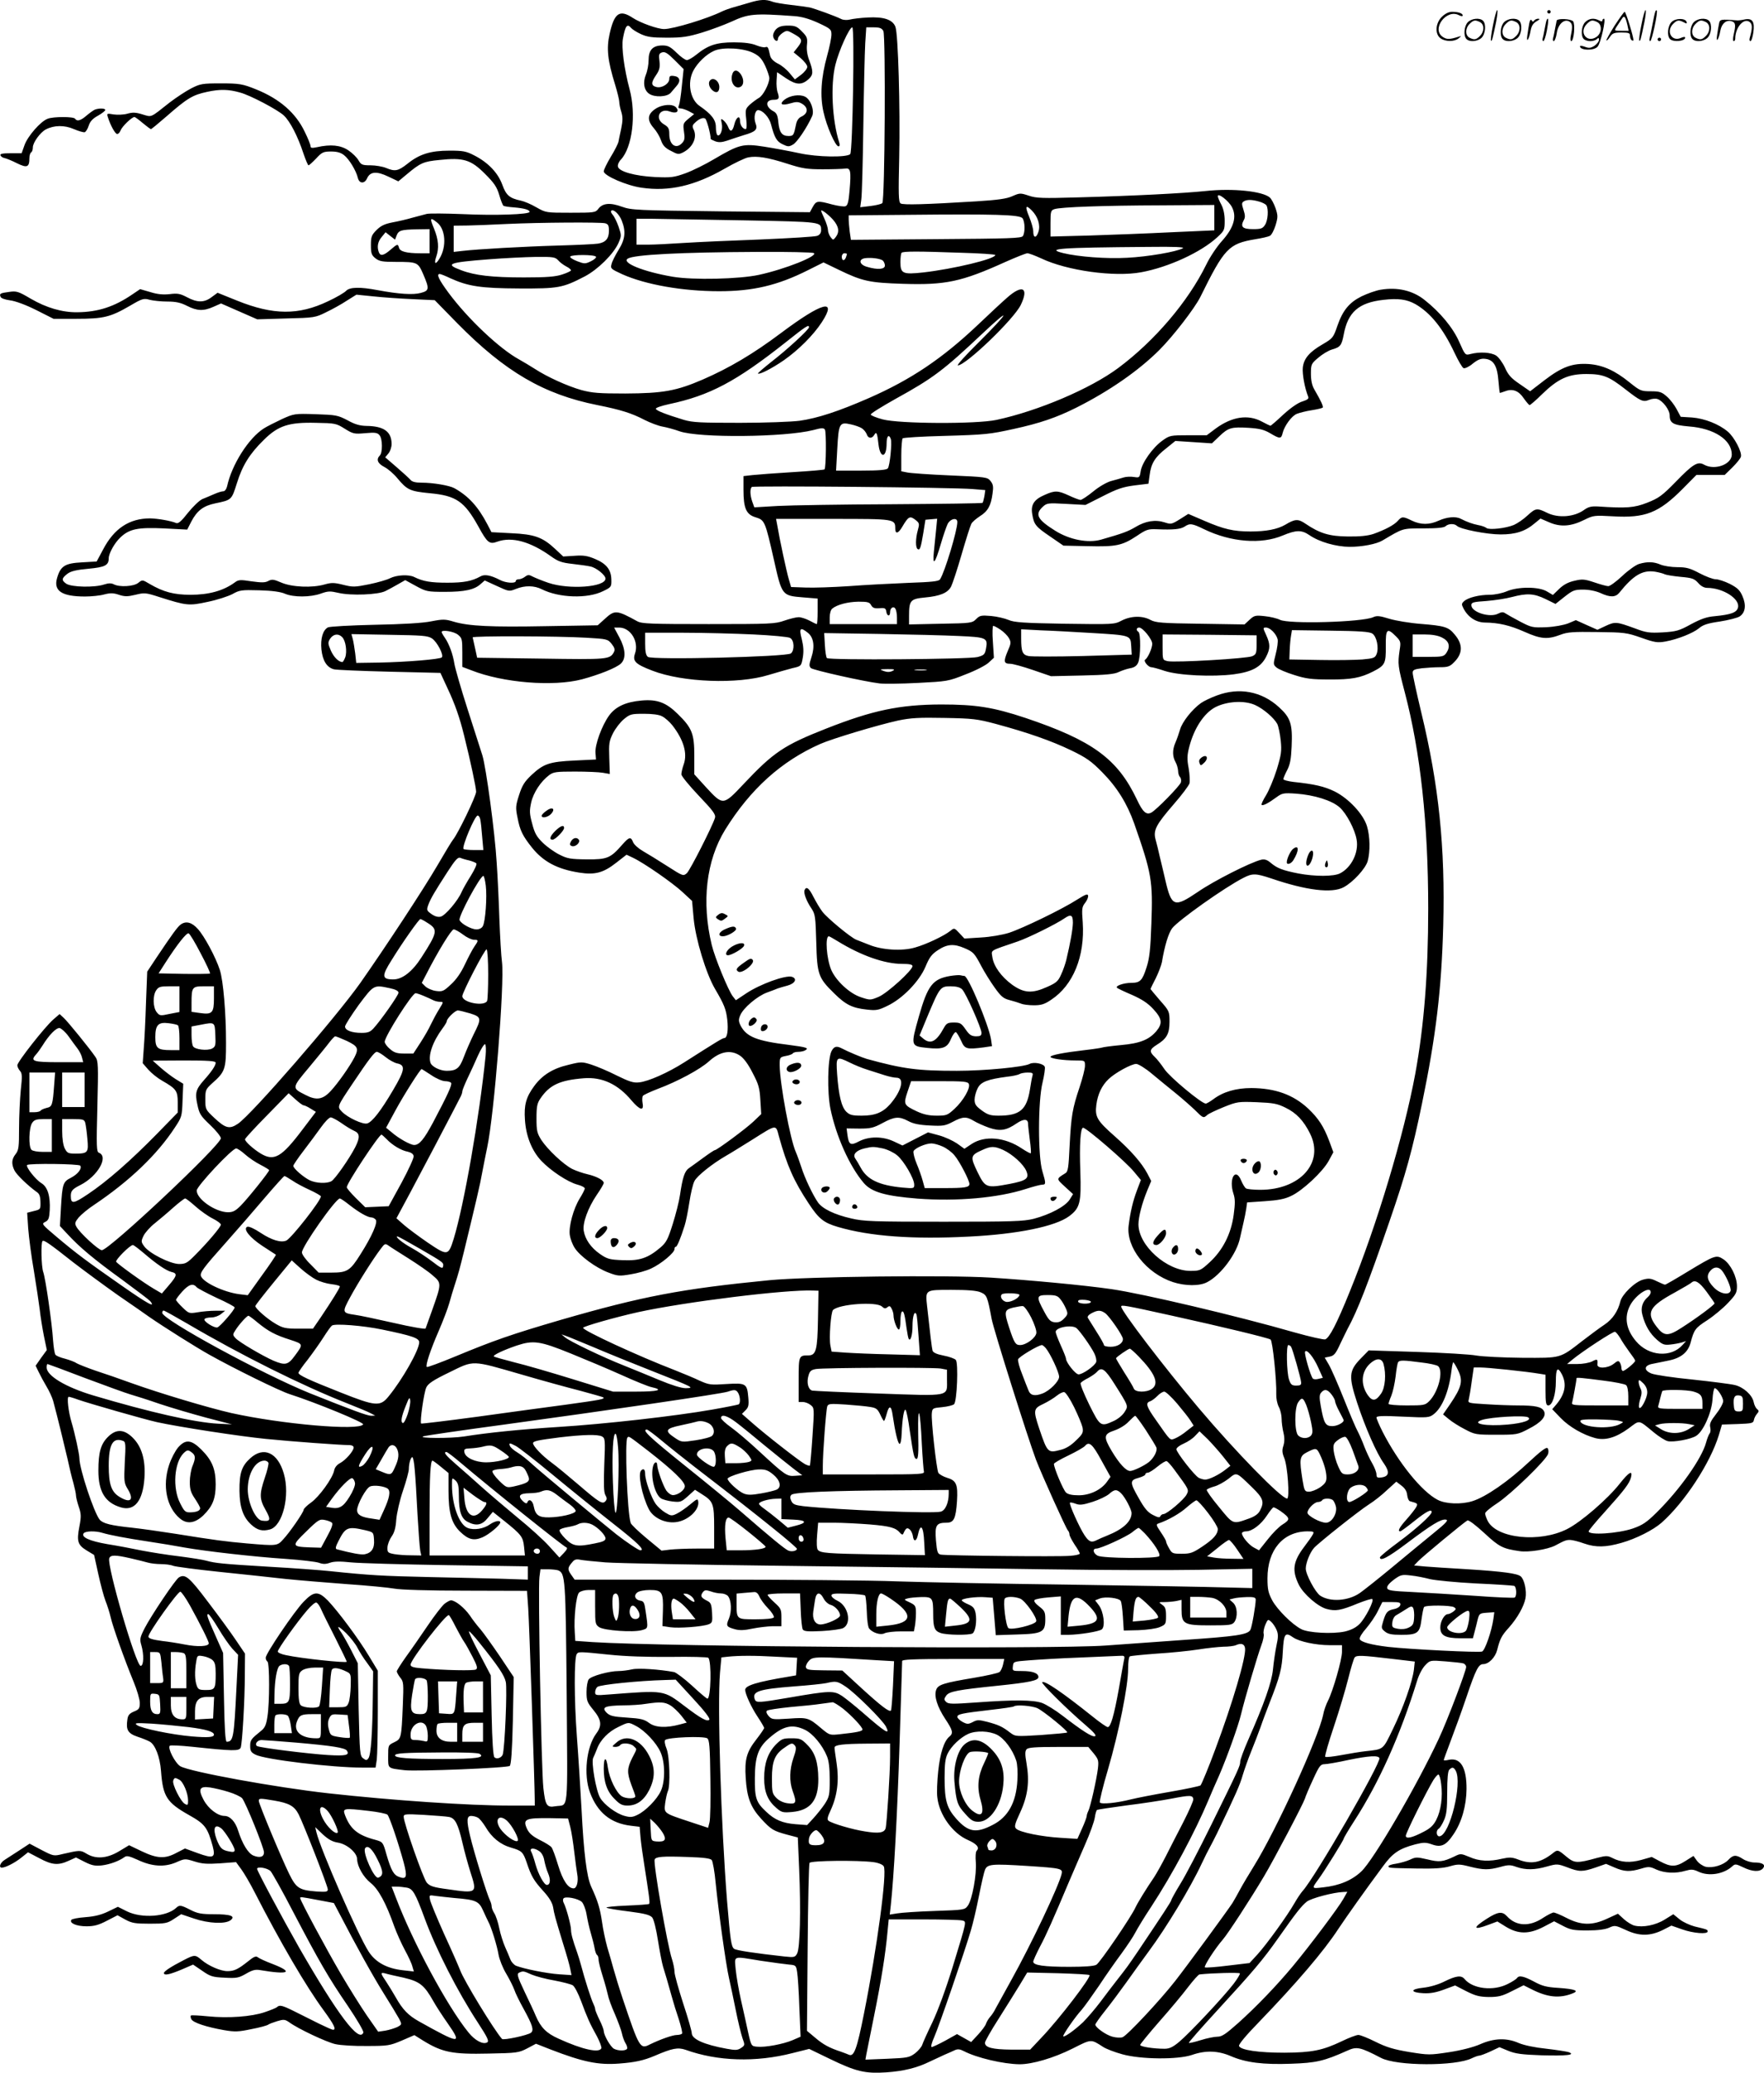 <?xml version="1.0" encoding="UTF-8"?>
<svg xmlns="http://www.w3.org/2000/svg" version="1.0" viewBox="0 0 1022.726 1201.725" preserveAspectRatio="xMidYMid meet">
  <g transform="translate(-0.957,1201.851) scale(0.1,-0.1)" fill="#000000" stroke="none">
    <path d="M4355 12003 c-27 -8 -68 -20 -90 -26 -22 -6 -53 -17 -70 -25 -82 -41 -282 -102 -335 -102 -38 0 -138 36 -182 65 -76 50 -107 29 -134 -93 -19 -85 -12 -153 32 -295 13 -43 24 -88 24 -99 0 -11 5 -38 12 -59 9 -30 8 -52 -1 -97 -7 -31 -14 -66 -16 -77 -3 -11 -22 -50 -45 -87 -22 -37 -40 -74 -40 -83 0 -25 133 -83 220 -95 159 -23 307 11 480 110 57 33 120 63 138 66 50 10 115 -1 227 -37 87 -28 114 -32 205 -32 58 0 116 2 130 4 31 5 35 -13 25 -129 -5 -62 -11 -85 -23 -89 -8 -4 -43 1 -78 10 -84 23 -92 22 -112 -14 l-17 -31 -515 5 c-491 6 -518 7 -575 27 -68 25 -112 21 -137 -13 -16 -21 -24 -22 -160 -22 -142 0 -143 0 -198 31 -30 18 -71 35 -90 39 -66 14 -86 31 -108 92 -25 69 -82 129 -162 170 -48 25 -66 28 -145 28 -109 0 -174 -20 -243 -76 -55 -43 -72 -46 -125 -24 -20 8 -60 15 -89 15 -48 0 -55 3 -70 29 -9 16 -35 42 -59 58 -45 30 -102 36 -182 18 -29 -6 -37 -5 -37 6 0 8 -15 46 -34 84 -52 109 -145 190 -281 245 -79 32 -98 35 -205 35 -107 0 -119 -2 -172 -29 -31 -16 -87 -53 -125 -82 -115 -91 -102 -85 -157 -69 -38 12 -58 13 -89 4 -21 -6 -57 -7 -79 -4 -39 7 -40 6 -33 -16 14 -45 40 -93 52 -97 7 -2 17 7 22 21 9 23 65 77 80 77 4 0 26 -16 48 -35 23 -19 44 -35 48 -35 3 0 43 33 89 73 122 107 153 125 237 143 74 16 123 15 190 -4 58 -15 221 -101 255 -134 36 -34 81 -122 113 -220 13 -38 26 -68 29 -68 4 0 24 18 45 40 33 36 42 40 86 40 34 0 56 -6 75 -21 30 -23 70 -90 80 -131 8 -35 39 -37 54 -3 18 39 55 42 122 10 l59 -28 48 40 c81 68 98 75 191 84 139 15 182 1 263 -80 54 -54 69 -76 83 -123 9 -31 20 -60 25 -63 5 -3 32 -7 60 -9 60 -5 91 -14 91 -26 0 -15 -201 -22 -387 -13 -100 4 -195 5 -210 1 -15 -4 -53 -14 -83 -22 -30 -9 -82 -21 -115 -27 -45 -9 -67 -19 -92 -44 -29 -29 -33 -39 -33 -88 0 -48 4 -58 26 -76 23 -18 41 -21 118 -21 127 0 129 -2 160 -73 36 -84 34 -94 -15 -107 -44 -12 -126 -7 -249 16 -105 20 -163 18 -184 -4 -9 -10 -56 -38 -106 -61 -170 -81 -316 -80 -525 4 l-114 46 -34 -25 c-43 -33 -83 -33 -143 -1 -40 21 -55 24 -101 18 -38 -4 -71 -1 -112 12 l-59 17 -43 -29 c-106 -73 -201 -104 -322 -105 -87 -1 -179 26 -270 79 -71 42 -82 45 -124 39 -53 -7 -58 -10 -50 -29 3 -8 26 -16 55 -20 31 -4 89 -25 151 -56 l101 -51 133 0 c157 0 197 10 309 75 73 43 81 45 116 35 20 -5 66 -10 102 -10 49 0 77 -6 114 -25 59 -30 96 -31 154 -5 l43 19 105 -46 105 -46 167 5 c164 4 170 5 232 36 36 17 90 47 120 67 l56 35 99 -10 c55 -6 157 -13 227 -16 l128 -6 132 -135 c276 -280 500 -411 810 -473 135 -27 200 -47 274 -86 34 -17 81 -35 105 -39 23 -4 68 -16 98 -27 113 -40 612 -35 776 7 47 13 60 13 67 3 9 -13 7 -222 -2 -231 -3 -3 -86 -10 -185 -16 -99 -6 -204 -14 -232 -17 l-53 -6 0 -79 c0 -108 16 -144 71 -160 52 -16 55 -23 105 -244 47 -210 47 -210 168 -220 l86 -7 0 -74 c0 -41 -2 -74 -5 -74 -3 0 -22 9 -42 20 -21 11 -49 20 -63 20 -14 0 -51 -9 -83 -20 -53 -19 -82 -20 -439 -20 -336 0 -387 2 -413 16 -120 66 -131 67 -188 15 l-42 -38 -300 -5 c-320 -6 -447 0 -535 26 -49 15 -63 15 -130 2 -48 -10 -166 -17 -327 -20 -140 -3 -261 -10 -272 -15 -30 -16 -44 -65 -38 -128 7 -65 31 -104 72 -115 15 -4 161 -10 323 -14 l295 -7 42 -91 c42 -89 70 -169 95 -271 37 -148 70 -303 70 -327 0 -25 -105 -243 -134 -278 -7 -8 -48 -76 -91 -150 -80 -137 -300 -472 -446 -680 -142 -201 -632 -765 -710 -817 -49 -33 -72 -27 -138 35 -50 47 -51 49 -51 106 0 55 2 59 40 94 75 66 80 82 80 233 0 176 -16 362 -36 424 -24 74 -90 197 -128 238 -35 39 -69 47 -99 25 -18 -13 -50 -57 -141 -193 l-53 -80 -7 -180 c-3 -99 -9 -219 -13 -266 l-6 -85 33 -38 c18 -20 54 -49 79 -63 82 -47 91 -59 91 -126 l0 -59 -122 -125 c-153 -156 -288 -274 -397 -347 -86 -58 -101 -60 -101 -11 0 29 10 40 56 63 100 51 165 164 107 187 -14 5 -15 34 -9 268 6 240 5 264 -11 287 -34 50 -161 206 -184 227 l-24 22 -37 -32 c-49 -43 -208 -245 -208 -265 0 -8 7 -23 15 -32 13 -14 14 -31 5 -111 -5 -52 -10 -151 -10 -220 0 -111 -2 -129 -20 -152 -24 -30 -25 -58 -6 -96 14 -26 79 -88 126 -122 18 -11 23 -25 24 -59 1 -43 0 -44 -38 -53 l-39 -10 6 -91 c4 -50 18 -161 33 -246 14 -85 29 -186 34 -225 4 -38 15 -107 24 -152 l17 -82 -33 -45 -32 -46 18 -37 c10 -21 30 -58 45 -83 15 -25 33 -63 39 -85 22 -81 64 -253 83 -335 10 -47 25 -110 34 -140 8 -30 15 -62 15 -72 0 -9 7 -39 16 -65 14 -41 15 -57 4 -114 -17 -87 -10 -108 42 -140 l43 -26 24 -109 c13 -60 32 -131 42 -157 11 -27 24 -69 30 -95 12 -54 81 -248 133 -374 20 -48 36 -103 36 -123 0 -31 -4 -38 -34 -50 -26 -11 -35 -21 -38 -47 -9 -59 3 -80 59 -99 28 -9 59 -22 70 -28 32 -17 60 -89 66 -171 11 -148 33 -182 162 -255 93 -52 108 -72 138 -182 17 -66 4 -72 -87 -39 l-74 27 -49 -25 c-66 -36 -112 -34 -202 9 l-73 35 -58 -35 c-70 -42 -135 -47 -189 -14 -35 21 -38 21 -138 -2 -52 -13 -54 -12 -122 23 l-70 37 -58 -38 c-32 -21 -70 -45 -85 -55 -27 -16 -38 -46 -18 -46 21 0 76 28 113 58 l39 31 65 -34 c74 -40 110 -43 171 -15 l42 19 51 -26 c42 -21 61 -24 99 -20 47 6 99 25 131 48 13 10 28 6 75 -15 84 -40 156 -44 223 -16 52 23 53 23 108 6 44 -14 73 -16 148 -11 l93 7 30 -41 c17 -23 52 -83 78 -134 149 -291 299 -547 399 -683 62 -85 76 -114 55 -114 -5 0 -41 16 -80 35 -38 19 -102 51 -140 70 -74 37 -90 41 -105 26 -6 -5 -38 -18 -71 -29 -76 -26 -211 -36 -329 -24 -49 5 -93 7 -98 5 -4 -2 -3 -12 2 -22 11 -20 87 -45 189 -63 64 -11 84 -10 160 6 48 9 91 21 97 26 5 4 29 13 52 20 37 11 44 11 70 -7 52 -38 214 -114 266 -126 29 -7 111 -12 182 -11 123 0 134 2 203 31 l74 32 51 -32 c111 -68 169 -80 380 -75 163 3 175 5 223 30 l51 27 84 -33 c189 -73 277 -91 397 -82 93 7 143 18 207 45 102 44 134 50 179 35 186 -67 407 -74 621 -19 l96 24 122 -59 c149 -72 202 -85 324 -77 101 7 179 26 252 62 25 12 64 30 86 40 22 9 50 22 61 27 16 7 29 6 52 -6 75 -39 229 -75 323 -76 74 0 197 36 307 91 111 56 105 56 178 9 17 -11 66 -30 110 -42 107 -30 321 -32 404 -4 80 28 152 25 226 -7 86 -37 185 -50 349 -44 145 5 190 15 326 76 55 25 74 21 195 -42 92 -48 433 -49 527 -2 17 8 36 15 43 15 6 0 36 11 64 24 l53 25 51 -21 c41 -17 79 -22 193 -26 145 -4 199 2 158 18 -12 4 -70 13 -130 20 -67 7 -129 20 -160 33 -70 31 -143 29 -224 -7 -39 -17 -108 -35 -180 -46 -113 -17 -119 -17 -231 1 -90 15 -133 28 -195 59 -44 22 -89 40 -100 40 -11 0 -54 -16 -95 -36 -113 -54 -174 -66 -334 -67 -149 0 -254 15 -263 39 -3 9 39 60 115 138 218 226 377 412 461 541 46 69 154 222 258 362 57 78 94 103 188 128 48 12 61 12 96 0 54 -20 83 -6 126 59 47 69 74 165 75 261 1 126 -35 185 -103 170 -16 -4 -29 -4 -29 -1 0 3 19 54 41 113 23 60 64 173 91 253 54 160 70 190 97 190 32 0 70 39 81 83 16 64 26 83 68 129 49 55 87 123 96 170 8 43 -7 110 -28 127 -21 17 -104 28 -307 41 -101 6 -213 13 -247 16 l-64 6 24 25 c22 24 261 222 285 236 7 4 47 -26 98 -73 87 -81 108 -91 205 -105 53 -8 161 10 205 32 58 31 65 33 88 33 12 0 49 -9 82 -21 66 -23 125 -22 215 4 85 24 184 74 233 117 134 119 282 345 332 508 l18 61 91 3 c82 3 91 5 94 23 2 11 10 27 18 36 12 14 13 18 0 28 -7 6 -16 24 -19 40 -8 41 -59 87 -109 99 -24 6 -134 20 -246 32 -112 11 -219 27 -238 35 -46 19 -43 47 6 56 19 4 61 12 93 19 72 14 113 48 128 103 20 76 27 86 97 131 38 25 92 70 120 100 46 49 52 59 52 98 -1 56 -37 127 -78 155 -42 27 -47 26 -209 -72 -67 -41 -126 -75 -130 -75 -4 0 -25 9 -48 20 -34 17 -47 18 -80 9 -47 -13 -121 -85 -131 -126 -14 -57 -45 -103 -91 -134 -27 -18 -84 -60 -128 -94 -134 -104 -121 -100 -350 -99 -110 1 -229 7 -265 13 -36 7 -191 16 -345 21 l-280 9 -47 -48 c-68 -70 -70 -103 -20 -256 47 -143 113 -294 156 -353 34 -49 29 -75 -18 -80 -21 -3 -26 1 -26 18 0 12 -11 40 -24 63 -14 23 -34 67 -46 97 -11 30 -29 71 -39 90 -11 19 -47 105 -81 190 -34 85 -73 174 -86 196 l-24 41 29 6 c25 5 35 17 61 74 18 37 37 77 43 88 57 104 118 261 242 621 95 275 133 413 189 684 81 392 113 660 123 1030 12 455 -25 816 -128 1241 -27 113 -49 214 -49 226 0 17 8 21 53 27 28 3 76 6 105 6 46 0 58 4 82 29 51 50 52 104 3 161 -35 43 -58 50 -195 61 -65 5 -148 19 -184 30 -55 17 -72 19 -93 9 -64 -29 -490 -41 -541 -15 -16 8 -56 18 -88 21 -54 6 -61 4 -88 -21 l-29 -27 -255 4 c-227 3 -259 6 -290 22 -47 26 -114 24 -168 -4 -42 -22 -47 -22 -330 -18 -240 4 -293 8 -325 22 -21 9 -67 20 -101 23 -58 5 -66 3 -87 -18 -23 -23 -30 -24 -206 -27 l-183 -4 0 50 c0 89 8 98 90 106 90 8 135 27 154 64 8 16 36 100 61 187 25 86 50 165 56 176 5 11 28 30 49 44 47 29 65 62 74 131 6 41 4 54 -12 74 -18 22 -26 23 -233 32 -118 5 -230 13 -249 17 l-35 7 0 91 c0 51 4 95 8 100 5 4 111 11 237 14 246 7 268 10 405 40 152 33 249 66 365 124 189 95 361 214 481 334 81 81 204 241 237 306 140 284 165 310 317 336 39 6 78 15 87 20 10 5 24 33 33 61 14 47 14 57 0 99 -9 26 -24 54 -33 62 -42 37 -216 55 -372 38 -123 -13 -411 -28 -740 -37 -206 -6 -242 -5 -286 10 -48 16 -52 16 -95 -3 -33 -15 -84 -22 -209 -30 -294 -18 -425 -22 -439 -12 -12 8 -13 52 -8 268 6 288 -6 714 -22 756 -16 42 -68 59 -160 54 -42 -2 -89 -8 -104 -12 -16 -4 -38 -3 -50 3 -36 18 -150 59 -182 67 -16 3 -66 10 -110 15 -44 5 -93 13 -108 19 -37 14 -70 13 -132 -6z m261 -78 c41 -3 84 -15 137 -39 73 -34 77 -38 77 -68 0 -18 -11 -73 -25 -123 -35 -126 -42 -233 -21 -326 18 -83 69 -199 87 -199 7 0 9 8 4 23 -41 128 -51 334 -22 450 20 82 81 217 98 217 14 0 2 -719 -12 -735 -20 -20 -189 -18 -294 5 -55 12 -147 29 -204 38 -123 19 -145 14 -291 -72 -50 -30 -125 -67 -166 -82 -67 -24 -83 -26 -176 -22 -118 6 -211 32 -216 61 -2 11 6 29 18 41 65 70 89 260 50 406 -32 120 -48 245 -39 294 14 76 25 90 48 62 7 -8 32 -24 56 -35 37 -17 64 -21 151 -21 91 0 122 5 205 30 55 17 129 45 167 62 102 47 132 50 368 33z m515 -86 c14 -28 9 -983 -6 -998 -6 -6 -37 -13 -69 -17 l-59 -7 6 44 c4 24 9 217 12 429 3 212 8 427 11 478 l6 92 44 0 c34 0 46 -5 55 -21z m2021 -1021 c30 -57 10 -121 -58 -197 -29 -32 -70 -93 -91 -137 -105 -214 -298 -441 -510 -599 -161 -120 -464 -249 -706 -301 -116 -25 -563 -23 -660 3 -38 10 -69 23 -69 28 -1 6 64 46 144 91 218 120 278 166 502 377 175 165 159 129 -21 -50 -74 -73 -128 -133 -120 -133 46 0 325 268 365 351 48 100 9 120 -79 42 -30 -26 -106 -97 -169 -157 -209 -198 -390 -319 -634 -426 -174 -76 -295 -116 -400 -131 -45 -6 -200 -12 -346 -12 -226 0 -274 2 -325 17 -105 32 -159 53 -163 64 -2 6 30 17 75 27 237 50 390 131 678 359 118 94 135 105 135 87 0 -13 -127 -130 -219 -201 -44 -35 -79 -65 -77 -67 8 -8 79 28 149 76 86 60 172 146 221 221 92 141 3 117 -236 -62 -161 -121 -300 -203 -454 -270 -153 -66 -230 -80 -449 -81 -153 0 -191 3 -255 20 -81 23 -198 76 -270 123 -25 16 -65 40 -90 54 -114 62 -298 236 -410 387 -56 76 -72 109 -51 109 5 0 33 -11 62 -25 104 -47 177 -58 399 -59 227 -1 251 3 380 70 76 40 166 129 195 193 18 42 18 44 1 95 -10 28 -25 59 -34 69 -8 9 -13 20 -9 23 12 13 46 -18 61 -56 25 -63 21 -107 -18 -170 -19 -31 -38 -68 -41 -83 -7 -25 -4 -28 61 -58 136 -61 351 -99 563 -99 197 0 340 34 515 122 l90 45 91 -44 c134 -65 177 -74 368 -80 248 -8 340 11 596 127 61 27 118 50 127 50 10 0 46 -14 81 -30 149 -71 424 -109 579 -80 158 29 347 116 441 203 41 38 43 42 43 96 0 37 -7 69 -20 94 -11 20 -20 42 -20 48 0 22 63 -27 82 -63z m157 32 c19 -5 38 -15 43 -22 13 -22 9 -87 -8 -113 -14 -22 -24 -25 -70 -25 -60 0 -74 13 -54 51 10 17 9 30 -1 61 -11 34 -11 41 2 49 18 11 46 11 88 -1z m-259 -93 l0 -74 -247 -11 c-137 -7 -350 -15 -475 -19 l-228 -6 0 76 c0 70 2 76 23 83 35 12 286 21 620 22 l307 2 0 -73z m-1059 42 c36 -36 52 -86 39 -125 -13 -39 -30 -36 -30 4 0 15 -11 53 -24 85 -25 60 -20 71 15 36z m-1152 -54 c34 -39 39 -71 16 -101 -15 -19 -15 -19 -30 0 -8 11 -15 29 -15 40 0 12 -9 41 -20 65 -11 24 -20 45 -20 47 0 11 40 -19 69 -51z m1099 8 c14 -20 16 -81 2 -103 -8 -13 -78 -15 -503 -18 l-494 -4 -7 47 c-3 26 -6 58 -6 71 l0 24 348 3 c500 5 644 1 660 -20z m-3395 -24 c50 -39 57 -140 15 -209 -23 -39 -34 -33 -19 11 17 49 13 98 -13 162 -26 62 -23 68 17 36z m1776 12 c462 -9 451 -8 451 -59 0 -14 -8 -26 -23 -31 -13 -5 -161 -14 -328 -21 -167 -6 -367 -15 -444 -20 -77 -5 -170 -10 -207 -10 l-68 0 0 75 0 75 93 0 c50 -1 287 -5 526 -9z m-801 -17 c18 -5 22 -13 22 -44 0 -45 -19 -67 -63 -74 -18 -3 -120 -8 -227 -11 -207 -6 -470 -21 -557 -31 l-53 -6 0 76 0 76 83 1 c45 1 147 5 227 9 191 9 539 11 568 4z m-1018 -104 l0 -70 -54 0 c-78 0 -118 10 -123 32 -7 24 -9 23 -50 -12 -38 -33 -58 -38 -67 -14 -12 31 -6 63 17 89 l22 27 28 -22 27 -21 9 24 c12 30 25 34 119 36 l72 1 0 -70z m4367 -41 c-35 -20 -202 -49 -322 -55 -121 -7 -285 6 -371 27 -104 26 -27 32 491 36 159 2 215 -1 202 -8z m-2139 -28 c26 -16 -166 -93 -318 -126 -115 -25 -382 -31 -500 -11 -170 29 -298 81 -261 105 36 23 307 37 751 39 173 1 321 -2 328 -7z m855 2 c109 -3 197 -9 197 -13 0 -23 -243 -81 -417 -101 -119 -13 -133 -7 -133 60 0 26 3 51 7 54 8 9 97 9 346 0z m-663 -7 c0 -2 -3 -11 -6 -20 -9 -23 -24 -20 -24 4 0 11 7 20 15 20 8 0 15 -2 15 -4z m-1455 -16 c3 -5 -10 -17 -29 -26 -33 -16 -38 -16 -80 0 -26 10 -44 22 -40 27 7 12 141 12 149 -1z m-219 -21 c10 -12 31 -27 46 -35 16 -8 28 -18 28 -23 0 -4 -23 -15 -51 -24 -39 -13 -91 -17 -221 -17 -184 0 -284 11 -365 42 -97 36 -73 45 160 63 89 7 212 13 273 14 101 1 113 -1 130 -20z m1882 -1 c6 -6 12 -19 12 -29 0 -22 -41 -26 -102 -8 -47 12 -54 46 -10 51 37 4 85 -3 100 -14z m-121 -973 c12 -8 24 -24 28 -35 8 -25 31 -26 44 -2 12 21 17 9 24 -57 10 -83 47 -78 47 7 0 42 13 56 24 26 8 -22 -5 -156 -17 -171 -7 -9 -50 -13 -155 -13 l-145 0 7 128 c8 147 13 155 79 140 23 -5 52 -15 64 -23z m642 -352 l73 -6 -5 -35 c-4 -19 -8 -37 -11 -39 -2 -3 -240 -6 -528 -8 -288 -1 -584 -6 -659 -10 l-136 -8 -12 33 c-13 38 -14 73 -3 85 8 8 1164 -2 1281 -12z m-329 -181 c20 -16 21 -22 11 -57 -14 -50 -14 -102 -1 -110 13 -8 18 5 33 95 l12 75 34 3 34 3 -6 -63 c-4 -35 -9 -92 -13 -128 -9 -88 7 -70 40 44 14 48 32 100 39 115 15 32 57 42 57 13 0 -49 -72 -288 -100 -332 -7 -12 -45 -16 -187 -21 -98 -4 -252 -12 -343 -19 -91 -6 -203 -10 -250 -8 l-84 3 -13 45 c-13 43 -54 234 -67 313 l-7 37 330 0 c358 0 361 0 361 -56 0 -33 17 -30 40 9 37 63 45 67 80 39z m-260 -492 c9 -16 19 -20 48 -18 32 3 37 0 40 -19 4 -28 22 -31 22 -4 0 25 20 38 31 20 5 -8 9 -31 9 -51 l0 -38 -195 0 -195 0 0 39 c0 22 6 44 15 51 28 23 90 39 152 40 53 0 64 -3 73 -20z m751 -143 c18 -12 40 -34 48 -48 13 -24 13 -31 -8 -78 -24 -58 -22 -71 16 -71 14 0 73 -16 131 -36 l105 -36 181 4 c137 3 188 8 211 20 17 8 46 18 66 22 25 4 39 14 47 32 15 31 16 170 2 179 -15 9 -12 25 4 25 21 0 76 -68 76 -94 0 -25 -25 -82 -41 -92 -12 -7 18 -44 36 -44 7 0 41 -9 76 -21 82 -27 279 -36 402 -20 105 14 157 42 187 101 25 49 25 73 0 128 -19 41 -19 42 0 42 23 0 59 -36 67 -68 3 -12 -2 -51 -11 -85 -15 -60 -15 -62 5 -79 12 -10 57 -29 102 -43 69 -22 101 -26 203 -26 128 -1 181 9 254 46 70 36 75 46 74 147 -1 100 7 109 58 58 29 -29 30 -34 22 -83 -11 -78 -10 -90 30 -242 91 -346 136 -760 136 -1255 0 -373 -24 -678 -75 -957 -66 -355 -220 -870 -379 -1261 -76 -188 -118 -269 -143 -279 -8 -3 -88 15 -177 40 -333 96 -882 225 -1061 251 -157 23 -480 53 -701 67 -260 16 -1062 6 -1284 -15 -510 -50 -735 -93 -1209 -230 -287 -84 -385 -118 -614 -213 -87 -36 -160 -63 -163 -60 -9 8 21 99 70 211 25 58 52 129 60 158 8 29 23 80 34 113 19 58 28 92 51 185 71 293 95 395 106 459 8 42 21 108 29 146 41 192 101 949 86 1075 -5 36 -11 146 -15 245 -3 99 -10 250 -16 335 -10 170 -61 549 -83 620 -8 25 -46 144 -85 265 -39 121 -73 240 -77 265 -8 53 -30 115 -56 152 -10 14 -18 29 -18 32 0 15 70 4 94 -15 24 -19 26 -26 26 -104 l0 -83 53 -20 c182 -72 473 -96 641 -52 100 27 198 66 225 91 31 29 28 84 -9 153 l-30 56 29 0 c67 0 116 -82 92 -151 -15 -44 2 -61 101 -99 176 -68 494 -80 673 -25 50 15 113 33 140 40 50 11 50 12 59 61 6 36 4 66 -6 107 -17 64 -9 72 35 37 34 -27 42 -79 21 -142 -14 -42 -14 -52 -3 -63 14 -12 307 -78 399 -89 25 -3 124 -2 220 3 172 9 177 9 279 50 58 22 118 53 134 69 l29 27 -6 93 c-4 50 -2 92 2 92 5 0 24 -10 43 -23z m520 -18 c236 -14 233 -13 237 -76 l3 -50 -284 -8 c-157 -4 -298 -4 -315 0 -34 7 -42 25 -42 102 l0 53 113 -6 c61 -2 191 -9 288 -15z m1635 -4 c25 -16 39 -82 25 -118 -9 -23 -17 -26 -83 -32 -40 -3 -152 -5 -248 -3 l-175 3 2 55 c1 30 5 69 8 85 l5 30 222 -3 c169 -2 228 -6 244 -17z m-3588 -5 c106 -5 202 -14 212 -20 25 -13 27 -72 5 -90 -24 -20 -807 -39 -829 -20 -12 9 -16 31 -16 76 l0 64 218 0 c119 0 304 -5 410 -10z m1191 -9 c161 -7 169 -11 157 -74 -6 -32 -11 -38 -49 -48 -49 -13 -860 -19 -873 -6 -5 4 -10 39 -12 76 l-4 69 318 -5 c176 -3 384 -8 463 -12z m-3576 -6 c21 -20 30 -85 18 -118 -6 -15 -13 -27 -16 -27 -22 0 -50 28 -67 66 -18 42 -18 47 -4 70 19 27 47 31 69 9z m521 -8 c30 -20 70 -97 57 -110 -11 -11 -205 -27 -361 -30 l-135 -2 -6 55 c-4 30 -10 68 -14 83 l-8 29 220 -4 c191 -3 222 -5 247 -21z m4781 -37 c0 -49 -3 -56 -25 -66 -29 -14 -447 -38 -490 -29 -30 7 -30 7 -30 81 l0 74 273 -2 272 -3 0 -55z m1075 42 c41 -20 50 -51 26 -88 -15 -22 -22 -24 -106 -24 l-90 0 0 65 0 65 68 0 c44 0 79 -6 102 -18z m-4961 -1 c121 -7 124 -8 147 -36 17 -22 20 -33 13 -47 -23 -43 -35 -44 -423 -38 l-370 5 -12 55 c-7 30 -13 58 -14 63 0 9 491 8 659 -2z m1774 -193 c-15 -7 -30 -7 -50 0 -26 10 -24 10 22 11 42 0 46 -2 28 -11z m195 5 c-15 -2 -42 -2 -60 0 -18 2 -6 4 27 4 33 0 48 -2 33 -4z m-2584 -865 c3 -13 8 -58 11 -100 l7 -78 -54 0 c-30 0 -57 3 -61 6 -11 12 65 194 82 194 6 0 13 -10 15 -22z m-65 -238 c18 -5 37 -12 42 -17 5 -5 -10 -37 -31 -71 -22 -35 -46 -77 -54 -95 -21 -50 -94 -136 -121 -143 -16 -4 -34 1 -54 15 -28 20 -29 23 -18 54 15 39 36 74 110 189 46 71 61 88 75 83 9 -4 32 -11 51 -15z m97 -146 c8 -66 -2 -208 -17 -235 -6 -12 -21 -19 -37 -19 -30 0 -90 33 -98 54 -8 20 119 256 138 256 4 0 10 -25 14 -56z m-340 -215 c64 -39 62 -54 -32 -200 -53 -83 -111 -129 -164 -129 -67 0 -69 19 -10 112 66 107 159 238 167 238 3 0 21 -9 39 -21z m208 -69 c22 -17 50 -30 63 -30 28 0 28 -4 2 -41 -11 -16 -35 -62 -54 -102 -23 -49 -50 -88 -81 -116 -42 -40 -50 -43 -87 -38 -22 3 -49 15 -61 26 l-21 21 25 48 c71 139 147 262 160 262 8 0 33 -14 54 -30z m-1521 -109 c33 -62 57 -114 54 -117 -2 -2 -70 -3 -151 -2 l-147 3 41 64 c69 107 121 172 133 168 7 -2 38 -54 70 -116z m1667 -121 c0 -76 -3 -145 -6 -154 -14 -35 -144 -11 -144 27 0 22 132 277 141 271 5 -3 9 -68 9 -144z m-1790 -144 l0 -75 -57 -11 c-54 -12 -58 -11 -75 10 -22 28 -24 97 -2 128 13 19 24 22 75 22 l59 0 0 -74z m200 5 c0 -85 -10 -96 -80 -86 l-50 7 0 51 c0 92 4 97 71 97 l59 0 0 -69z m1020 58 c33 -7 50 -16 50 -26 0 -15 -102 -160 -145 -207 -19 -21 -33 -26 -69 -26 -58 0 -96 15 -96 37 1 10 37 66 80 126 88 117 86 116 180 96z m197 -45 c21 -9 46 -20 55 -25 10 -5 27 -9 39 -9 21 0 20 -1 -5 -42 -15 -24 -36 -63 -48 -88 -11 -25 -39 -73 -61 -107 l-41 -63 -52 0 c-42 0 -59 5 -83 26 -17 14 -31 33 -31 42 0 32 159 282 179 282 6 0 27 -7 48 -16z m268 -101 c66 -21 68 -28 21 -121 -18 -37 -44 -96 -57 -131 -25 -67 -43 -81 -100 -81 -37 0 -84 23 -93 45 -16 43 12 124 70 202 13 17 24 36 24 41 0 15 48 62 64 62 8 0 40 -8 71 -17z m-1694 -69 c5 -3 9 -36 9 -75 l0 -69 -51 0 c-76 0 -89 11 -89 75 0 71 17 89 78 81 24 -3 48 -8 53 -12z m217 -56 c3 -60 1 -68 -19 -79 -27 -14 -99 -6 -110 13 -5 7 -9 36 -9 64 l0 51 53 10 c82 16 82 17 85 -59z m-851 -8 c18 -25 41 -57 52 -71 11 -14 23 -38 26 -52 l7 -27 -140 0 c-150 0 -168 6 -135 43 11 12 28 36 38 52 39 63 80 105 100 103 10 -2 34 -23 52 -48z m1614 -27 c64 -31 70 -43 43 -96 -27 -52 -95 -149 -137 -194 -46 -50 -83 -56 -146 -23 -81 41 -81 39 22 162 50 60 103 125 117 144 14 18 29 34 33 34 5 0 35 -12 68 -27z m804 -86 c-36 -356 -125 -865 -185 -1061 -31 -99 -35 -100 -149 -23 -54 37 -117 84 -140 104 l-43 38 79 147 c94 177 200 378 249 473 20 39 40 78 45 87 5 10 9 23 9 29 0 6 13 39 29 73 16 33 44 94 61 133 18 40 37 70 42 67 5 -3 6 -33 3 -67z m-579 -8 c21 -17 51 -33 66 -36 50 -10 45 -39 -23 -154 -71 -121 -121 -185 -150 -194 -25 -8 -115 34 -148 69 -27 29 -27 28 62 161 95 142 128 185 141 185 8 0 31 -14 52 -31z m-986 -32 c0 -16 -23 -51 -67 -100 -48 -54 -54 -75 -39 -143 11 -53 18 -65 74 -118 34 -32 62 -67 62 -77 0 -40 -648 -649 -690 -649 -19 0 -130 102 -148 137 -10 18 -8 26 14 53 15 17 54 50 88 72 207 139 367 292 470 450 39 59 41 64 44 157 l4 96 -44 27 c-24 15 -63 45 -88 67 l-45 40 183 1 c141 0 182 -3 182 -13z m1250 -72 c29 -20 65 -35 80 -35 16 0 32 -5 35 -10 7 -11 -21 -71 -105 -230 -52 -97 -79 -130 -109 -130 -22 0 -90 38 -130 73 l-33 27 53 98 c48 89 145 242 153 242 2 0 27 -16 56 -35z m-2186 -52 c-9 -124 -12 -131 -44 -138 -16 -4 -32 -11 -35 -16 -4 -5 -19 -9 -36 -9 l-29 0 0 115 0 115 75 0 74 0 -5 -67z m176 -33 l0 -100 -65 0 -65 0 0 100 0 100 65 0 65 0 0 -100z m1270 -90 c5 0 23 -8 40 -19 l31 -19 -75 -99 c-124 -165 -167 -190 -246 -142 -41 25 -90 69 -90 82 0 5 57 67 127 138 l126 129 39 -35 c21 -19 42 -35 48 -35z m219 -103 c25 -18 58 -38 74 -45 33 -14 35 -38 6 -95 -35 -68 -118 -186 -138 -197 -28 -15 -88 -12 -125 5 -37 18 -96 69 -96 84 0 5 27 45 60 88 33 43 78 104 101 136 22 31 47 57 56 57 8 0 36 -15 62 -33z m-1679 -72 l0 -95 -53 0 c-29 0 -58 5 -65 12 -18 18 -15 129 4 156 12 18 25 22 65 22 l49 0 0 -95z m194 73 c3 -13 9 -54 12 -91 8 -80 3 -87 -68 -87 -43 0 -49 3 -63 30 -9 18 -15 56 -15 100 l0 70 64 0 c58 0 64 -2 70 -22z m1747 -94 c32 -34 84 -66 123 -73 20 -5 32 -13 34 -26 1 -11 -31 -81 -71 -155 l-74 -135 -68 -3 -68 -3 -54 53 c-29 29 -53 57 -53 63 0 23 186 304 201 305 3 0 16 -12 30 -26z m-820 -89 c21 -19 61 -46 89 -60 27 -14 50 -28 50 -31 0 -10 -125 -166 -165 -206 -30 -30 -45 -38 -74 -38 -73 1 -181 76 -181 126 0 25 205 244 229 244 7 0 31 -16 52 -35z m-956 -65 c11 -17 -14 -49 -54 -70 -46 -23 -50 -35 -58 -172 l-6 -108 44 -47 c69 -75 152 -145 315 -263 83 -61 157 -117 164 -125 35 -43 -14 -16 -167 91 -202 141 -261 185 -376 282 -85 72 -88 75 -65 86 19 10 23 20 26 68 4 81 -12 135 -49 157 -34 21 -92 95 -82 105 10 10 301 7 308 -4z m1229 -86 c21 -15 67 -39 102 -55 35 -16 64 -33 64 -37 0 -25 -170 -241 -200 -256 -31 -14 -85 2 -150 45 -34 23 -67 38 -76 35 -28 -11 12 -62 88 -112 40 -26 75 -49 77 -50 2 -2 -34 -56 -80 -119 l-83 -116 -50 6 c-90 12 -207 68 -221 104 -8 20 12 47 144 195 64 72 165 188 225 259 60 70 111 127 115 127 3 0 24 -12 45 -26z m-561 -150 c28 -25 73 -57 99 -70 26 -13 48 -29 48 -36 0 -13 -75 -102 -148 -175 -47 -48 -57 -53 -95 -53 -51 1 -171 61 -201 102 -19 26 -19 30 -4 62 9 18 38 51 65 72 26 21 75 62 107 91 33 29 64 53 69 53 5 0 32 -21 60 -46z m894 7 c55 -43 105 -71 126 -71 8 0 19 -6 25 -13 13 -16 -22 -96 -88 -200 -60 -96 -77 -107 -168 -107 l-75 0 -48 49 c-27 26 -49 57 -49 68 0 34 196 313 220 313 4 0 30 -17 57 -39z m406 -252 c140 -81 140 -81 135 -104 -2 -14 -14 -8 -63 30 -33 25 -86 60 -117 77 -52 28 -102 68 -84 68 4 0 62 -32 129 -71z m-2008 -80 c61 -47 178 -133 260 -191 83 -57 164 -113 180 -125 87 -60 271 -176 350 -220 143 -80 405 -209 465 -228 152 -49 432 -164 425 -175 -23 -38 -472 1 -765 66 -131 30 -410 113 -580 174 -63 23 -155 55 -205 71 -49 17 -100 37 -112 44 -11 8 -42 19 -67 26 -25 6 -50 16 -55 23 -5 6 -11 45 -14 86 -6 95 -43 355 -57 394 -11 32 -14 169 -4 179 8 8 41 -15 179 -124z m1945 22 c52 -33 115 -76 138 -97 52 -44 52 -47 -2 -199 -20 -55 -37 -104 -39 -109 -2 -5 -84 9 -183 32 -98 22 -200 44 -225 47 -76 11 -77 14 -30 101 43 80 133 223 178 282 23 31 26 32 46 18 12 -9 65 -42 117 -75z m-1538 33 c73 -63 130 -102 161 -110 36 -8 34 -21 -14 -77 l-41 -48 -46 27 c-60 35 -210 143 -219 157 -6 10 80 97 97 97 5 0 32 -21 62 -46z m1001 -155 c21 -11 61 -23 88 -26 27 -3 49 -9 49 -13 0 -9 -45 -81 -110 -178 l-46 -67 -84 0 c-75 0 -91 4 -132 28 -50 29 -118 89 -118 103 0 5 48 66 106 137 l105 128 52 -47 c28 -25 68 -54 90 -65z m8149 54 c25 -30 57 -104 51 -119 -10 -28 -64 -16 -99 22 -37 39 -43 68 -17 96 20 23 46 23 65 1z m-88 -124 c25 -34 46 -64 46 -67 0 -9 -104 -86 -190 -141 -80 -52 -103 -51 -147 7 -61 80 -42 116 107 197 47 26 89 51 95 56 21 20 46 6 89 -52z m-8755 27 c6 -7 59 -35 116 -62 58 -26 105 -51 105 -56 0 -14 -86 -113 -101 -116 -20 -3 -81 36 -74 48 3 6 21 10 39 10 19 0 44 9 57 20 l24 19 -55 0 c-30 0 -77 -4 -105 -9 -49 -8 -51 -7 -87 28 -21 20 -38 40 -38 44 0 4 16 26 36 48 38 42 63 50 83 26z m3603 -186 c-3 -179 -11 -210 -56 -210 -55 0 -56 -2 -56 -141 l0 -129 24 0 c13 0 34 -8 46 -18 21 -17 21 -19 10 -182 -6 -90 -13 -166 -15 -169 -3 -2 -16 2 -29 9 -30 16 -229 171 -308 241 l-57 50 21 21 c17 17 20 29 16 74 -7 81 -13 85 -127 78 -90 -6 -100 -5 -154 19 -31 15 -96 42 -144 61 -213 82 -533 230 -533 246 0 8 185 61 320 91 276 60 858 132 1015 125 l30 -1 -3 -165z m943 156 c36 -16 39 -22 64 -155 12 -64 209 -688 257 -816 34 -88 173 -397 185 -410 5 -5 9 -15 9 -23 0 -8 14 -34 30 -59 17 -24 30 -48 30 -52 0 -5 -26 -11 -57 -13 -66 -6 -717 1 -749 7 -18 4 -22 14 -28 82 -7 88 1 103 61 103 43 0 54 23 61 125 6 98 -4 120 -59 136 -22 7 -44 20 -49 28 -11 21 -43 308 -38 346 3 29 6 30 60 35 31 3 63 11 69 17 17 17 26 238 10 257 -6 7 -38 19 -71 25 -40 8 -60 17 -64 29 -4 15 -14 97 -31 254 -11 100 -14 98 141 98 94 0 145 -4 169 -14z m3885 0 c0 -7 -7 -19 -16 -27 -32 -27 -44 -64 -32 -105 16 -62 44 -108 84 -143 32 -28 42 -32 78 -28 22 2 52 8 66 12 l25 8 -20 -22 c-67 -76 -197 -66 -270 21 -58 68 -70 140 -35 207 32 63 120 119 120 77z m-3660 -15 c0 -16 -43 -41 -71 -41 -25 0 -46 30 -31 44 9 10 102 7 102 -3z m238 -26 c11 -13 25 -38 32 -55 12 -28 11 -33 -11 -56 -17 -18 -32 -24 -54 -22 -25 3 -35 12 -62 63 -47 87 -45 95 21 95 46 0 58 -4 74 -25z m176 -16 c-8 -14 -74 -11 -74 4 0 9 12 11 40 9 22 -2 37 -8 34 -13z m-1212 -25 c14 -13 21 -14 32 -5 12 10 17 8 25 -8 6 -11 11 -28 11 -39 0 -28 20 -82 31 -82 5 0 9 22 9 49 0 28 4 52 9 55 10 6 16 -16 27 -99 4 -27 9 -54 12 -59 10 -17 22 21 22 74 0 58 12 94 23 67 3 -7 8 -64 12 -125 l8 -111 -174 5 c-96 2 -211 7 -256 10 l-82 6 -7 35 c-9 45 3 194 15 206 35 35 250 50 283 21z m866 -64 c18 -36 32 -76 30 -90 -3 -28 -59 -70 -94 -70 -27 0 -34 12 -63 99 -31 95 -29 105 22 118 23 5 49 10 57 9 8 -1 30 -30 48 -66z m822 9 c281 -62 551 -127 566 -137 12 -7 36 -244 33 -317 -1 -22 5 -54 14 -72 10 -18 17 -49 17 -70 0 -21 5 -58 11 -82 7 -30 6 -54 -1 -76 -8 -24 -7 -40 5 -69 20 -47 33 -236 17 -236 -34 0 -300 273 -513 525 -200 237 -449 563 -449 588 0 11 16 9 300 -54z m-5714 -45 c310 -182 663 -358 919 -459 66 -26 131 -53 145 -61 l25 -13 -23 -1 c-23 0 -109 32 -357 131 -274 111 -855 427 -855 466 0 7 4 13 8 13 5 0 66 -34 138 -76z m5321 61 c25 -18 103 -131 103 -150 0 -25 -31 -45 -71 -45 -21 0 -39 4 -39 10 0 5 -19 40 -43 77 -24 38 -46 73 -50 80 -5 7 3 18 20 27 36 19 53 20 80 1z m-4912 -56 c60 -49 100 -71 189 -99 75 -25 75 -24 24 -93 -38 -52 -55 -56 -122 -28 -66 29 -200 108 -221 131 -17 19 -17 21 0 47 20 32 66 83 75 83 3 0 28 -18 55 -41z m720 -39 c175 -36 215 -50 215 -74 0 -44 -96 -214 -177 -313 -49 -61 -75 -59 -281 23 -185 73 -242 100 -242 113 0 5 24 40 54 77 29 38 70 96 91 129 21 33 43 64 49 68 17 13 181 0 291 -23z m4026 8 c20 -17 82 -104 103 -146 9 -18 14 -41 11 -50 -7 -22 -78 -72 -102 -72 -18 0 -73 69 -73 91 0 5 -13 39 -30 76 -16 36 -30 72 -30 79 0 27 94 44 121 22z m3152 -57 c10 -19 34 -54 52 -79 19 -25 35 -48 35 -53 0 -10 -59 -59 -71 -59 -5 0 -9 8 -9 18 0 9 -4 23 -9 31 -7 12 -14 10 -36 -8 -35 -27 -97 -29 -94 -3 3 31 -1 33 -31 17 -16 -8 -54 -15 -87 -15 l-58 0 30 25 c61 50 238 166 248 162 6 -2 19 -18 30 -36z m-5958 -51 c77 -33 232 -96 344 -140 243 -96 250 -99 196 -100 -25 0 -80 17 -150 46 -60 25 -155 64 -210 86 -124 49 -313 140 -340 163 l-20 17 20 -7 c11 -3 83 -33 160 -65z m-126 -39 c84 -34 217 -90 295 -125 77 -35 156 -67 173 -70 73 -16 39 -26 -90 -26 l-133 0 -230 71 c-126 39 -280 84 -343 99 -62 16 -116 31 -118 34 -8 7 56 37 132 63 97 32 134 27 314 -46z m2753 32 c26 -30 78 -141 78 -167 0 -26 -54 -81 -97 -97 -45 -17 -70 -11 -81 19 -6 15 -23 57 -37 95 -15 37 -25 75 -23 84 2 13 118 83 139 83 3 0 13 -8 21 -17z m1423 7 c9 -14 56 -180 58 -205 2 -16 -4 -20 -28 -20 -25 0 -32 5 -42 35 -14 42 -17 200 -4 200 6 0 13 -5 16 -10z m-883 -57 c95 -98 119 -157 76 -187 -31 -22 -97 -21 -105 2 -3 9 -28 51 -55 93 -26 42 -48 79 -48 82 0 7 70 55 80 56 3 1 27 -20 52 -46z m1041 -65 l26 -58 -25 -6 c-14 -4 -29 -3 -33 2 -14 16 -51 145 -45 156 10 16 49 -31 77 -94z m378 22 c16 -58 10 -136 -14 -171 -30 -44 -50 -47 -77 -10 -43 62 -39 135 12 183 37 34 69 34 79 -2z m219 9 c46 -5 90 -15 97 -21 33 -27 2 -150 -51 -203 -24 -24 -31 -25 -131 -25 -58 0 -105 4 -105 9 0 5 7 26 16 47 9 22 20 72 25 112 4 40 11 77 14 82 8 13 30 13 135 -1z m-5216 -70 c116 -34 269 -76 340 -94 70 -19 131 -36 134 -39 9 -9 -18 -14 -213 -41 -104 -14 -336 -45 -514 -70 -179 -24 -327 -42 -330 -40 -8 9 16 178 30 209 11 23 39 42 134 88 145 71 125 72 419 -13z m5426 31 c34 -66 26 -101 -44 -204 l-40 -58 34 -28 c19 -16 62 -43 94 -59 56 -30 64 -31 181 -31 118 0 124 1 185 33 76 38 107 75 91 104 -13 25 -50 33 -151 33 -42 0 -125 3 -184 7 -103 6 -107 7 -101 27 3 12 11 58 17 104 l12 82 40 0 c40 0 262 -23 339 -36 l37 -6 0 -89 c0 -74 3 -89 16 -89 24 0 44 63 44 140 0 75 10 88 35 40 29 -56 19 -113 -32 -174 l-24 -28 48 -50 c50 -52 130 -98 200 -117 59 -16 121 2 195 56 67 50 54 52 148 -25 28 -23 63 -45 78 -49 32 -8 137 11 166 31 41 26 88 132 94 208 2 37 8 68 13 68 15 0 49 -53 49 -75 0 -13 -18 -46 -41 -75 -32 -41 -39 -57 -34 -77 3 -14 2 -30 -4 -36 -5 -7 -14 -30 -20 -52 -25 -93 -153 -274 -288 -407 -57 -56 -80 -72 -138 -92 -86 -29 -255 -40 -255 -16 0 5 42 56 93 112 116 129 144 166 153 202 10 43 -12 30 -66 -38 -70 -89 -225 -223 -305 -263 -158 -80 -407 -55 -460 47 -8 16 -15 36 -15 44 0 8 33 35 73 61 79 53 280 247 292 284 4 13 2 28 -3 33 -8 8 -41 -18 -109 -81 -117 -110 -249 -202 -327 -226 -64 -20 -155 -17 -202 8 -92 48 -227 215 -319 395 -19 38 -35 75 -35 82 0 9 34 11 153 5 147 -7 153 -6 180 15 49 39 87 131 102 253 3 26 8 47 10 47 3 0 14 -18 25 -40z m-7958 -51 c117 -44 236 -87 263 -95 28 -8 104 -32 170 -55 66 -22 188 -58 270 -80 l150 -39 -80 4 c-136 7 -399 67 -725 164 -160 48 -270 114 -270 162 0 11 2 20 5 20 2 0 100 -36 217 -81z m4961 55 l37 -7 0 -56 c0 -102 28 -97 -396 -82 -203 7 -377 15 -386 17 -23 7 -33 47 -21 87 7 26 15 33 43 38 46 8 675 10 723 3z m1009 -91 c82 -130 80 -125 57 -162 -11 -18 -38 -40 -62 -51 -76 -35 -79 -33 -142 94 -31 63 -54 120 -50 126 3 5 23 19 44 29 20 11 43 27 50 35 27 32 47 18 103 -71z m2833 21 c66 -8 125 -20 132 -26 8 -6 13 -33 13 -64 l0 -54 -166 0 c-158 0 -165 1 -159 19 4 15 25 126 25 139 0 5 40 1 155 -14z m255 -68 c0 -35 -40 -109 -48 -87 -2 7 1 30 8 51 9 28 9 42 1 58 -6 11 -11 29 -11 38 0 15 4 14 25 -6 16 -15 25 -34 25 -54z m-5270 -5 c12 -23 13 -58 2 -65 -4 -2 -72 -16 -152 -30 -216 -38 -623 -84 -895 -101 -221 -14 -407 -33 -545 -55 -76 -12 -275 -11 -235 1 17 5 230 36 475 69 585 80 1259 178 1290 190 38 13 48 12 60 -9z m3439 -7 c12 -15 21 -33 21 -40 0 -7 11 -34 25 -60 14 -26 25 -48 25 -50 0 -14 -38 -34 -66 -34 -40 0 -49 16 -67 117 -9 49 -8 65 2 77 19 23 37 20 60 -10z m2100 16 c41 -12 51 -24 51 -67 l0 -33 -131 0 c-119 0 -130 1 -125 18 3 9 8 31 12 47 4 17 9 33 11 38 6 10 142 9 182 -3z m-3592 -90 c23 -47 45 -100 49 -118 5 -30 1 -38 -39 -76 -29 -29 -59 -47 -90 -54 -72 -19 -75 -16 -122 123 -36 108 -34 117 24 144 27 13 61 34 77 47 16 13 36 23 44 21 8 -1 34 -40 57 -87z m597 21 c32 -38 67 -82 77 -98 l19 -30 -40 -31 c-21 -18 -52 -37 -67 -43 -31 -12 -24 -19 -110 104 -57 80 -64 102 -35 111 11 4 29 18 42 31 13 14 31 25 40 25 8 0 42 -31 74 -69z m3281 -1 c0 -41 -2 -45 -25 -45 -21 0 -26 5 -28 33 -5 47 4 64 30 60 20 -3 23 -9 23 -48z m-9654 24 c69 -24 387 -115 459 -131 128 -28 478 -82 630 -97 148 -15 435 -36 486 -36 14 0 24 -6 24 -14 0 -20 -47 -74 -80 -91 -17 -9 -30 -25 -33 -42 -9 -45 -87 -153 -134 -186 -24 -17 -43 -36 -43 -42 0 -14 -81 -132 -119 -172 -34 -38 -37 -38 -211 -23 -123 11 -179 18 -415 56 -82 13 -195 29 -250 35 -123 13 -167 24 -187 46 -33 39 -118 295 -118 356 0 24 -27 147 -45 207 -19 63 -29 150 -17 150 5 0 29 -7 53 -16z m1912 -85 c-10 -30 -22 -53 -28 -51 -14 5 -8 38 18 102 18 46 22 51 25 29 2 -14 -5 -50 -15 -80z m5210 53 c9 -22 21 -66 28 -100 10 -49 10 -63 0 -76 -17 -20 -55 -20 -75 0 -22 22 -22 161 0 192 21 31 29 28 47 -16z m-2528 -11 c34 -5 43 -12 58 -44 9 -20 19 -37 22 -37 2 0 9 18 15 40 14 53 27 51 35 -7 14 -96 30 -164 40 -166 6 -1 11 25 12 58 4 90 14 148 23 139 5 -5 16 -58 24 -119 22 -150 26 -165 40 -165 9 0 12 36 9 148 -3 183 12 141 21 -60 4 -79 10 -151 12 -160 5 -17 -13 -18 -290 -18 l-296 0 0 48 c0 79 19 328 26 347 6 15 17 16 108 10 56 -4 119 -10 141 -14z m-779 -88 c27 -20 103 -82 169 -137 66 -54 142 -115 168 -135 l48 -36 -41 -3 c-49 -4 -57 2 -210 143 -58 54 -131 116 -162 138 -32 23 -58 47 -58 54 0 24 36 14 86 -24z m2376 -45 c30 -46 58 -92 62 -102 7 -19 -14 -60 -43 -84 -28 -22 -90 -52 -109 -52 -24 0 -62 41 -106 114 -50 84 -48 100 15 121 29 10 64 31 82 51 18 18 35 34 38 34 4 0 31 -37 61 -82z m2217 73 c24 -15 -27 -34 -119 -42 -124 -11 -215 5 -148 27 54 17 247 28 267 15z m526 -20 c30 -7 30 -7 7 -19 -57 -32 -218 -21 -230 16 -3 9 20 12 95 11 54 -1 112 -4 128 -8z m-5280 -13 c31 -14 44 -54 23 -74 -7 -8 -50 -19 -95 -26 -81 -12 -82 -12 -122 15 -60 40 -54 53 37 72 42 9 82 18 87 20 21 7 45 5 70 -7z m5690 -7 l30 -6 -36 -23 c-48 -29 -112 -29 -159 0 l-35 22 25 7 c31 9 134 9 175 0z m-5958 -96 c43 -36 128 -103 188 -150 266 -205 331 -256 459 -359 75 -60 136 -113 136 -117 0 -12 -29 -19 -49 -11 -19 7 -103 76 -280 230 -53 46 -198 165 -323 265 -203 163 -250 207 -218 207 5 0 44 -29 87 -65z m3255 -93 l41 -52 -28 -22 c-38 -30 -95 -58 -118 -58 -10 0 -27 5 -37 10 -25 13 -130 148 -130 166 0 8 19 23 43 33 23 10 53 30 66 45 l25 26 49 -47 c26 -27 66 -72 89 -101z m-3509 54 c9 -97 -3 -390 -15 -378 -5 5 -12 85 -15 178 -6 167 1 289 16 279 5 -2 11 -38 14 -79z m-93 64 c18 -10 19 -20 13 -163 -4 -111 -3 -159 6 -176 10 -17 10 -26 1 -36 -17 -20 -35 -9 -156 95 -56 48 -126 106 -156 128 -55 40 -108 96 -108 113 0 12 29 18 156 34 136 16 220 18 244 5z m272 -87 c136 -106 208 -175 208 -201 0 -23 -40 -52 -69 -52 -11 0 -28 12 -38 26 -20 30 -52 121 -53 147 0 25 -17 21 -24 -5 -16 -60 10 -164 46 -187 11 -7 41 -15 67 -18 45 -5 51 -3 89 31 l41 37 39 -25 c67 -42 72 -55 72 -193 l0 -123 -102 0 c-57 0 -126 -3 -153 -6 l-50 -6 -87 72 c-48 40 -90 80 -92 89 -20 62 -35 478 -19 494 9 10 3 14 125 -80z m4080 7 c15 -41 30 -82 33 -91 8 -25 -22 -49 -61 -49 -32 0 -37 4 -56 47 -12 26 -23 66 -26 89 -4 36 -1 44 24 63 15 12 35 20 43 19 9 -2 27 -35 43 -78z m-4852 25 c16 -8 110 -81 208 -162 99 -82 256 -209 350 -283 151 -118 193 -160 164 -160 -10 0 -83 49 -138 92 -83 66 -430 354 -484 403 -30 28 -71 61 -92 73 -20 12 -39 29 -42 37 -7 19 -2 19 34 0z m1296 -6 c19 -11 43 -34 55 -50 19 -28 20 -29 2 -36 -10 -4 -45 -8 -78 -8 l-60 0 -3 41 c-2 28 2 47 13 58 21 21 31 20 71 -5z m2100 -79 l52 -94 -20 -28 c-33 -47 -99 -79 -164 -79 -38 0 -62 5 -74 16 -16 15 -70 142 -70 166 0 5 38 27 84 49 46 22 89 47 96 55 24 29 44 11 96 -85z m-4245 21 c-12 -22 -30 -45 -41 -51 -30 -16 -25 1 17 67 42 65 59 53 24 -16z m159 50 c15 -29 12 -61 -10 -108 -21 -48 -25 -49 -76 -28 l-36 15 33 57 c18 32 37 64 42 71 14 18 35 15 47 -7z m603 -12 c26 -17 47 -34 47 -38 0 -13 -75 -31 -131 -31 -64 0 -122 27 -127 59 -3 18 2 21 35 22 21 1 52 5 68 9 51 13 60 11 108 -21z m1237 -8 c13 -25 13 -78 0 -86 -12 -8 -100 54 -100 70 0 37 81 50 100 16z m3511 -13 c24 -50 39 -101 39 -136 0 -25 -8 -36 -37 -57 -21 -14 -49 -25 -64 -25 -25 0 -27 4 -38 69 -19 121 -17 138 27 160 51 26 55 25 73 -11z m-4980 -51 c177 -150 593 -483 612 -490 8 -3 4 -13 -14 -32 l-26 -27 -59 65 c-32 36 -115 111 -184 167 -69 57 -163 137 -210 179 -47 42 -113 101 -147 130 -59 51 -75 71 -55 71 5 0 42 -28 83 -63z m-267 -39 c4 -40 11 -156 16 -258 6 -102 13 -197 16 -212 l6 -28 -59 1 c-32 0 -76 3 -98 7 -37 7 -40 10 -39 39 1 18 12 46 24 63 16 22 24 51 27 98 3 37 20 112 39 168 19 55 34 112 34 125 0 33 11 69 20 69 5 0 11 -33 14 -72z m152 16 l44 -36 0 -102 c0 -129 17 -189 67 -238 48 -46 79 -54 129 -33 38 16 104 71 104 87 0 14 -31 8 -59 -11 -37 -27 -95 -36 -131 -21 -49 20 -90 133 -90 248 0 44 0 45 20 27 16 -15 20 -31 20 -90 0 -90 14 -131 51 -150 49 -26 84 -19 116 22 l30 36 69 -55 c96 -77 106 -90 112 -148 l5 -50 -277 0 -276 0 0 238 c0 217 5 312 17 312 3 0 25 -16 49 -36z m4251 -15 c87 -118 87 -117 72 -146 -16 -30 -114 -113 -134 -113 -7 0 -15 -6 -18 -12 -3 -10 -14 -8 -43 7 -30 15 -49 38 -81 95 -54 94 -54 106 -3 120 22 6 40 15 40 20 0 6 6 10 14 10 8 0 33 16 56 35 24 20 48 34 54 32 5 -2 25 -23 43 -48z m-3763 -1 c8 -13 17 -33 21 -45 7 -25 -9 -35 -88 -53 -40 -8 -42 -7 -85 35 -24 24 -41 49 -37 55 3 5 23 10 43 11 20 1 48 5 62 9 45 14 69 11 84 -12z m1439 -29 c40 -33 49 -72 20 -87 -10 -5 -50 -15 -90 -22 -57 -10 -78 -10 -101 -1 -32 13 -94 70 -94 86 1 14 130 53 182 54 37 1 53 -5 83 -30z m2775 -73 c66 -64 73 -85 47 -135 -9 -19 -29 -34 -62 -46 -98 -35 -92 -37 -176 66 -42 50 -74 96 -71 100 3 5 22 13 43 19 21 5 58 26 82 44 50 40 43 43 137 -48z m-5200 23 c1 -14 -12 -47 -33 -80 -36 -58 -59 -71 -110 -61 l-25 4 32 45 c51 70 106 125 120 121 7 -3 14 -15 16 -29z m6100 -68 c2 -18 9 -34 15 -36 47 -13 48 -14 37 -35 -6 -11 -31 -43 -55 -70 -43 -48 -54 -70 -37 -70 4 0 41 27 82 60 70 56 100 71 100 52 0 -17 -88 -97 -192 -174 -60 -44 -108 -84 -108 -89 0 -25 46 -1 155 81 146 110 199 142 227 138 17 -2 5 -17 -68 -76 -49 -40 -156 -128 -239 -197 -82 -68 -169 -137 -192 -153 -67 -46 -171 -53 -229 -15 -28 18 -84 123 -84 157 0 32 24 93 48 120 26 29 260 215 318 252 29 18 76 55 105 83 l54 49 30 -23 c20 -15 31 -33 33 -54z m-5910 36 c17 -14 10 -53 -23 -125 l-25 -55 -45 7 c-61 8 -85 22 -85 49 0 33 52 128 75 137 23 10 84 2 103 -13z m5670 11 c7 -7 12 -16 12 -20 0 -11 -90 -68 -107 -68 -23 0 -16 67 9 84 27 19 69 21 86 4z m-5110 -88 c19 0 14 -16 -14 -49 -50 -59 -95 -28 -102 71 l-5 61 55 -42 c30 -22 60 -41 66 -41z m420 42 c20 -16 54 -41 75 -56 21 -15 36 -33 34 -39 -5 -16 -88 -35 -154 -36 -60 -1 -79 13 -89 64 -6 34 -28 47 -37 23 -3 -9 -11 -7 -27 8 -30 30 -18 44 38 45 26 0 56 4 67 9 35 15 55 11 93 -18z m2272 6 c0 -53 -20 -98 -47 -104 -48 -12 -593 10 -796 32 -49 6 -61 11 -70 31 -8 17 -7 27 1 35 15 15 237 24 625 26 l287 2 0 -22z m1000 2 c23 -23 60 -93 60 -114 0 -48 -48 -93 -140 -130 -25 -10 -53 -22 -62 -27 -31 -16 -45 -10 -71 29 -28 42 -91 181 -84 188 2 3 17 0 33 -6 23 -9 42 -7 98 11 38 12 81 33 95 45 32 29 46 29 71 4z m-1970 -90 l0 -59 68 -3 c78 -3 84 -18 16 -35 l-47 -12 -51 43 c-28 23 -66 53 -83 65 -18 12 -33 26 -33 31 0 12 55 28 98 29 l32 1 0 -60z m3196 52 c6 -4 15 -22 19 -39 8 -40 -24 -93 -58 -93 -33 0 -107 40 -107 58 0 22 40 62 61 62 10 0 21 5 24 10 7 12 45 13 61 2z m-722 -76 c31 -40 56 -82 56 -92 0 -31 -25 -59 -91 -103 -54 -36 -68 -41 -118 -41 -52 0 -57 2 -73 31 -10 17 -18 35 -18 41 0 5 -14 29 -31 54 -27 40 -28 45 -12 50 54 18 126 59 164 94 24 21 49 39 55 40 6 0 37 -33 68 -74z m419 12 c57 -41 59 -49 13 -78 -19 -11 -58 -50 -86 -86 l-51 -64 -28 15 c-30 15 -71 64 -71 84 0 6 11 11 24 11 35 0 87 40 121 92 17 26 34 47 38 47 4 1 22 -9 40 -21z m-3088 -118 c55 -44 101 -84 103 -88 4 -13 -59 -22 -149 -22 l-76 0 -7 70 c-7 77 0 120 18 120 6 0 56 -36 111 -80z m-2411 50 c7 -7 -2 -33 -27 -78 l-36 -67 -66 2 c-105 4 -106 9 -20 92 69 68 78 73 107 67 18 -3 37 -11 42 -16z m1509 -11 c35 -18 77 -61 77 -80 0 -13 -15 -20 -62 -29 -102 -21 -126 -17 -171 28 -22 22 -37 44 -33 50 3 6 25 13 49 17 23 4 49 11 57 16 21 12 57 11 83 -2z m1610 1 c118 -10 150 -19 175 -49 7 -9 15 -12 18 -6 15 34 22 39 38 26 8 -7 16 -24 18 -37 4 -36 21 -34 29 4 15 73 33 53 37 -43 l4 -73 -273 4 c-297 5 -332 8 -348 27 -6 8 -8 40 -4 85 l6 72 91 0 c50 0 144 -5 209 -10z m-2928 -33 c50 -12 50 -12 53 -56 4 -49 -14 -76 -54 -84 -21 -4 -74 6 -162 29 -9 3 -7 15 9 46 41 82 54 88 154 65z m4522 -19 c56 -60 94 -121 83 -132 -15 -15 -329 -13 -357 3 -26 14 -31 41 -7 41 25 0 174 68 208 95 17 14 33 25 37 25 3 0 19 -15 36 -32z m-6043 3 c44 -13 132 -30 271 -51 66 -10 158 -25 205 -34 118 -21 405 -54 590 -66 85 -6 170 -16 188 -22 24 -9 40 -9 65 0 23 8 57 9 122 2 50 -5 300 -12 558 -16 l467 -7 0 -39 0 -38 -147 5 c-82 2 -274 7 -428 10 -267 6 -341 10 -570 34 -55 6 -217 18 -360 26 -264 16 -306 20 -360 35 -16 5 -86 16 -155 25 -69 8 -168 24 -220 34 -52 11 -142 28 -199 37 -103 18 -151 40 -137 62 9 14 68 16 110 3z m7017 -9 c-5 -10 -28 -43 -51 -73 -64 -85 -71 -136 -30 -219 27 -54 111 -127 161 -140 52 -14 82 -9 181 32 43 17 81 29 84 25 11 -10 -41 -111 -74 -144 -22 -22 -49 -35 -86 -44 -70 -15 -211 -8 -252 14 -53 27 -138 112 -168 166 -23 44 -28 63 -28 129 0 164 90 270 230 272 38 0 42 -2 33 -18z m-2953 -25 c2 -10 -3 -17 -12 -17 -10 0 -16 9 -16 21 0 24 23 21 28 -4z m2514 -62 l37 -55 -67 1 c-37 0 -84 3 -105 7 l-39 7 59 47 c32 27 63 48 68 48 6 -1 27 -25 47 -55z m-4042 -10 c0 -8 -6 -15 -14 -15 -17 0 -28 14 -19 24 12 12 33 6 33 -9z m-2375 -41 c39 -9 84 -20 101 -25 17 -5 51 -9 77 -9 25 0 57 -4 71 -10 14 -5 134 -21 268 -35 134 -14 306 -32 383 -41 77 -8 237 -21 355 -30 118 -8 242 -20 275 -26 36 -7 200 -12 415 -12 l355 -1 7 -100 c6 -84 38 -1032 38 -1117 l0 -28 -144 0 c-241 0 -681 30 -1051 71 -306 34 -805 125 -860 157 -30 18 -75 105 -61 119 3 4 62 1 129 -6 236 -25 273 -26 282 -5 9 24 24 272 24 427 l1 118 -52 77 c-28 42 -101 142 -162 222 -109 145 -133 165 -169 143 -20 -11 -162 -223 -199 -295 -28 -55 -29 -64 -19 -98 16 -55 14 -120 -4 -120 -27 0 -197 583 -182 624 8 20 34 20 122 0z m2755 -24 c63 -5 531 -14 1040 -20 509 -6 1188 -15 1510 -20 322 -5 723 -6 893 -3 l307 6 0 -56 0 -56 -162 4 c-90 3 -494 10 -898 16 -404 5 -854 14 -1000 19 -146 6 -626 10 -1067 10 l-802 0 -21 30 c-21 30 -20 40 9 73 11 14 23 17 46 12 16 -3 82 -10 145 -15z m-275 -46 c42 -17 44 -43 50 -714 5 -714 13 -641 -66 -654 -49 -9 -58 5 -69 105 -12 105 -32 1162 -23 1224 l6 45 43 0 c23 0 50 -3 59 -6z m5055 -51 c30 -7 150 -19 265 -25 116 -5 216 -12 223 -14 14 -4 17 -60 3 -68 -5 -3 -107 1 -227 10 -121 8 -284 18 -364 22 -125 6 -145 9 -148 24 -2 11 13 28 39 48 40 29 47 30 99 24 30 -3 80 -13 110 -21z m-4840 -163 c0 -95 1 -100 24 -116 30 -19 195 -31 246 -17 38 11 38 7 23 108 -7 52 -11 60 -31 63 -31 5 -40 31 -17 48 10 8 42 14 71 14 72 0 80 -12 77 -121 l-3 -88 45 -7 c50 -7 186 3 223 17 21 8 23 14 20 66 -3 49 -7 59 -26 69 -38 19 -43 28 -29 49 12 16 18 16 47 7 18 -7 45 -12 60 -12 15 0 33 -7 40 -15 20 -25 23 -88 6 -130 -19 -44 -15 -49 36 -63 26 -7 54 -6 100 4 34 7 87 13 116 14 l52 0 0 51 c0 46 -3 53 -40 86 -22 20 -40 40 -40 45 0 4 42 8 94 8 l94 0 4 -97 c2 -54 7 -104 12 -112 7 -11 30 -13 111 -9 56 3 111 11 123 17 51 27 30 128 -32 158 -20 9 -36 23 -36 31 0 11 18 13 94 10 52 -1 97 -6 101 -10 4 -4 8 -45 10 -92 1 -47 7 -92 14 -100 21 -25 67 -39 89 -27 12 6 54 11 95 11 l75 0 6 31 c3 17 6 51 6 75 0 41 -3 46 -36 62 -35 16 -35 17 -13 23 13 4 49 7 80 8 65 1 69 -4 69 -99 0 -78 8 -97 42 -109 36 -13 167 -14 186 -3 17 11 26 72 18 117 -6 29 -14 39 -41 51 -18 7 -36 18 -39 23 -7 11 83 24 139 19 l40 -3 9 -108 9 -109 122 4 c148 4 165 13 165 88 0 43 -4 50 -36 75 -22 17 -32 31 -26 37 5 5 41 12 80 15 l72 6 0 -112 0 -111 43 0 c66 1 179 19 195 32 21 18 10 102 -17 139 l-22 29 28 11 c33 12 109 3 120 -14 5 -7 10 -48 13 -92 l5 -80 86 2 c49 2 102 9 123 18 34 15 36 17 36 65 0 39 -4 52 -22 64 -22 16 -22 16 14 16 19 0 50 3 67 6 l31 7 0 -55 c0 -86 13 -93 167 -93 112 0 126 2 139 19 21 30 18 89 -7 112 l-21 19 24 6 c12 4 47 7 76 8 41 1 52 -2 52 -15 0 -31 -22 -160 -31 -175 -14 -28 -84 -38 -379 -58 -157 -11 -364 -26 -460 -33 -297 -22 -2562 -7 -2975 20 l-100 7 -3 50 c-6 83 8 214 25 230 8 8 32 15 54 15 l39 0 0 -100z m-2348 8 c59 -107 108 -205 108 -217 0 -19 -65 -22 -140 -7 -41 8 -99 17 -128 20 -60 8 -82 15 -82 26 0 23 169 260 185 260 6 0 32 -37 57 -82z m3300 55 c6 -16 29 -47 51 -70 22 -22 36 -46 33 -52 -5 -7 -45 -11 -105 -11 -113 0 -111 -2 -111 97 l0 52 43 4 c23 2 50 4 60 5 11 1 22 -9 29 -25z m-818 1 c8 -22 6 -105 -4 -129 -7 -19 -9 -18 -19 8 -12 31 -15 120 -4 130 11 11 20 8 27 -9z m434 -11 c19 -30 4 -29 -33 2 -29 25 -29 25 -6 23 13 -2 30 -13 39 -25z m757 -3 c8 -16 27 -33 40 -36 26 -7 55 -39 55 -62 0 -16 -76 -51 -113 -52 -32 0 -49 32 -42 77 2 16 7 45 10 66 7 45 28 49 50 7z m387 0 c135 -90 131 -141 -14 -156 l-68 -7 0 71 c0 70 12 122 28 122 5 0 29 -13 54 -30z m752 0 c29 -11 101 -113 93 -132 -7 -20 -144 -53 -161 -39 -15 12 -32 153 -21 171 8 13 56 13 89 0z m404 -47 c69 -73 54 -99 -64 -110 l-65 -6 6 64 c13 120 46 134 123 52z m348 1 c37 -35 53 -59 47 -65 -5 -5 -40 -12 -78 -16 l-68 -6 5 61 c6 63 13 82 28 82 5 0 35 -25 66 -56z m363 50 c42 -9 81 -50 81 -85 l0 -29 -105 0 -105 0 0 60 0 60 49 0 c27 0 62 -3 80 -6z m-3089 -24 c16 -11 43 -38 60 -60 l32 -40 -66 0 -65 0 -7 45 c-6 43 -1 75 12 75 3 0 19 -9 34 -20z m1628 -30 c76 -72 70 -96 -27 -106 l-63 -7 7 74 c7 76 11 89 23 89 4 0 31 -23 60 -50z m2550 13 c-2 -10 -17 -20 -37 -24 -38 -8 -46 -17 -63 -73 -11 -36 -10 -40 11 -57 18 -15 40 -19 95 -19 94 0 107 10 117 89 5 35 11 67 15 72 7 12 155 11 174 -1 13 -9 12 -12 -4 -25 -11 -8 -25 -15 -32 -15 -20 0 -44 -42 -44 -77 0 -47 29 -63 117 -63 l72 0 10 38 c5 20 14 53 18 72 9 33 12 35 52 38 l44 3 -5 -38 c-10 -71 -49 -184 -66 -190 -18 -7 -422 13 -544 27 -100 12 -158 28 -165 45 -3 9 13 35 37 62 23 27 54 72 68 101 l26 52 54 0 c45 0 53 -3 50 -17z m-4422 -28 c21 -31 12 -57 -18 -53 -23 3 -35 35 -24 64 8 21 24 17 42 -11z m4502 -48 c-2 -35 -8 -44 -31 -55 -18 -9 -42 -11 -63 -7 -32 6 -35 9 -32 37 2 18 11 36 23 42 11 6 35 21 54 33 30 20 37 21 44 8 4 -8 7 -34 5 -58z m319 -8 c-4 -28 -12 -57 -18 -65 -22 -27 -109 -11 -109 20 0 15 98 94 119 95 11 1 12 -10 8 -50z m-7252 -51 c27 -46 64 -99 82 -119 l33 -35 -10 -200 c-14 -282 -18 -303 -56 -304 -8 0 -13 78 -16 258 l-5 257 -42 95 c-50 113 -56 130 -44 130 5 0 31 -37 58 -82z m6136 -10 c10 -24 10 -42 -1 -91 -7 -34 -16 -96 -20 -137 -8 -78 -51 -199 -144 -410 -25 -57 -46 -114 -46 -125 0 -25 -8 -42 -169 -369 -68 -138 -147 -290 -177 -338 -30 -49 -54 -93 -54 -97 0 -7 -46 -77 -193 -296 -57 -84 -65 -95 -120 -165 -24 -30 -68 -89 -99 -130 -31 -41 -76 -93 -99 -116 -50 -47 -108 -88 -115 -82 -5 6 69 113 106 153 15 17 60 80 101 140 40 61 100 146 132 189 32 44 68 98 79 120 12 23 53 91 93 151 121 185 253 432 330 615 15 36 43 101 63 145 47 109 111 288 127 355 22 92 96 342 117 398 11 29 17 59 14 68 -3 8 1 31 9 51 15 34 16 35 34 19 11 -10 25 -31 32 -48z m96 -43 c34 -24 132 -45 210 -45 l73 0 0 -39 c0 -45 -52 -226 -81 -283 -11 -21 -24 -58 -28 -81 -28 -136 -273 -671 -401 -877 -29 -47 -65 -107 -80 -135 -14 -27 -35 -63 -45 -80 -33 -50 -263 -364 -332 -452 -84 -108 -278 -316 -305 -326 -11 -4 -38 -3 -59 3 -38 10 -99 54 -99 70 0 5 26 42 58 82 32 40 87 114 122 163 35 50 95 132 132 183 98 132 240 367 303 502 19 41 42 86 50 100 8 14 26 50 41 80 108 224 133 282 148 335 10 33 32 96 50 140 18 44 42 107 54 140 11 33 35 96 52 140 60 152 72 198 77 298 6 105 13 115 60 82z m-279 -63 c7 -49 -72 -318 -173 -587 -38 -103 -78 -199 -85 -208 -4 -4 -83 -21 -176 -37 -93 -16 -195 -36 -227 -44 -82 -21 -173 -30 -181 -18 -3 6 18 93 48 194 62 212 117 484 116 580 0 37 4 70 10 73 5 3 76 10 157 16 82 5 190 16 240 24 51 8 116 15 145 16 29 0 62 4 73 9 31 14 50 7 53 -18z m-6283 -79 c3 -32 7 -73 10 -90 4 -32 3 -33 -36 -33 l-39 0 0 90 0 90 29 0 c29 0 30 -2 36 -57z m129 51 c13 -5 16 -24 16 -105 l0 -99 -45 0 -45 0 0 105 0 105 29 0 c16 0 36 -3 45 -6z m2467 -9 c93 -10 219 -14 356 -13 116 2 215 -1 219 -5 20 -20 15 -237 -5 -237 -5 0 -45 34 -89 75 -45 41 -92 76 -104 79 -85 16 -208 24 -243 16 -22 -5 -57 -10 -79 -10 -55 0 -159 -29 -173 -48 -7 -8 -13 -41 -13 -73 0 -52 4 -61 40 -105 47 -57 51 -91 16 -137 -57 -78 -74 -238 -36 -341 44 -117 120 -179 238 -193 l50 -6 5 -61 c3 -33 13 -106 22 -161 27 -172 34 -220 28 -225 -2 -3 -61 -7 -131 -10 -70 -3 -122 -8 -116 -12 5 -4 64 -14 130 -22 93 -12 122 -20 135 -35 9 -11 23 -67 33 -132 10 -62 23 -131 30 -154 13 -41 24 -79 51 -175 8 -30 26 -88 40 -129 13 -41 22 -78 19 -83 -3 -4 -16 -8 -30 -8 -25 0 -100 -27 -157 -55 -56 -29 -61 -21 -157 265 -21 63 -45 142 -54 175 -9 33 -25 89 -36 125 -10 36 -24 101 -30 145 -12 80 -24 121 -63 205 -26 58 -43 194 -56 450 -6 113 -18 303 -27 422 -16 216 -16 451 -1 476 10 15 14 15 188 -3z m-2300 -31 c15 -13 19 -31 19 -80 0 -87 -4 -94 -56 -94 -39 0 -46 3 -54 26 -11 29 -13 82 -3 138 6 37 7 38 41 32 19 -3 43 -13 53 -22z m3268 19 l122 -6 -3 -51 -3 -51 -40 -7 c-188 -31 -255 -52 -255 -77 0 -24 35 -100 70 -153 22 -33 40 -64 40 -68 0 -4 -20 -34 -45 -66 -57 -73 -69 -116 -62 -224 7 -113 28 -169 89 -236 59 -64 71 -71 152 -93 l61 -16 8 -185 c10 -238 5 -458 -12 -488 -12 -22 -17 -23 -74 -17 -171 19 -280 35 -292 45 -16 14 -21 48 -40 275 -35 442 -57 1137 -41 1327 l8 87 36 4 c67 7 158 7 281 0z m2017 -20 c-3 -16 -17 -91 -30 -168 -28 -154 -47 -220 -64 -220 -7 0 -47 28 -89 62 -170 136 -279 211 -291 198 -7 -7 141 -154 253 -250 49 -42 64 -61 52 -63 -18 -4 -71 30 -187 119 -41 32 -95 65 -119 74 -53 18 -160 19 -379 3 -141 -10 -164 -10 -177 3 -13 13 -13 17 0 36 17 25 67 34 300 58 184 19 235 30 235 50 0 23 -34 35 -95 35 -56 0 -56 0 -53 28 3 27 4 27 93 34 50 4 180 12 290 16 110 5 215 9 234 10 31 2 33 0 27 -25z m1568 6 l118 -14 -5 -47 c-9 -71 -61 -220 -122 -345 -59 -122 -52 -116 -160 -128 -27 -3 -89 -13 -137 -22 -48 -9 -91 -14 -95 -10 -4 4 19 83 50 175 31 92 68 217 83 277 15 61 32 116 37 123 12 15 37 14 231 -9z m-3005 -6 l104 -6 -6 -140 c-4 -77 -9 -143 -12 -146 -10 -10 -56 25 -170 129 l-112 103 -104 1 c-89 1 -104 3 -107 18 -2 9 7 27 19 39 23 23 40 24 388 2z m736 -25 c-4 -18 -13 -38 -21 -44 -8 -6 -74 -21 -146 -33 -179 -30 -211 -40 -221 -71 -13 -36 7 -98 53 -168 44 -66 48 -83 23 -103 -30 -25 -53 -95 -64 -200 -6 -57 -9 -125 -5 -152 11 -101 89 -208 176 -246 52 -23 71 -44 52 -63 -6 -6 -8 -34 -5 -66 6 -70 -21 -218 -46 -252 -18 -25 -21 -25 -192 -31 -96 -3 -194 -10 -217 -14 l-44 -7 6 53 c18 164 38 529 51 939 8 256 15 471 15 478 0 9 66 12 296 12 l296 0 -7 -32z m2670 6 c8 -4 15 -12 15 -20 0 -23 -111 -316 -160 -419 -128 -274 -378 -702 -448 -767 -55 -52 -128 -82 -220 -92 -70 -8 -69 -9 -27 49 34 46 145 225 145 233 0 4 27 50 60 101 145 224 268 499 366 816 10 34 31 73 47 89 28 29 28 29 118 22 49 -4 96 -9 104 -12z m-4466 -205 c67 -72 99 -115 93 -121 -13 -13 -49 7 -141 77 -127 96 -115 94 -443 69 -73 -6 -78 -5 -78 13 0 12 6 25 13 31 15 13 240 36 393 40 l61 2 102 -111z m883 71 c56 -37 214 -194 234 -232 27 -53 -3 -34 -138 84 -43 37 -95 79 -117 94 -48 31 -69 31 -306 -10 -176 -30 -191 -31 -199 -11 -18 47 22 60 228 76 83 6 167 15 186 19 56 13 64 12 112 -20z m-3974 -102 c3 -51 1 -58 -16 -58 -30 0 -42 21 -42 73 0 47 1 48 28 45 26 -3 27 -6 30 -60z m152 -23 c0 -61 -1 -65 -23 -65 -45 0 -67 27 -67 81 l0 49 45 0 45 0 0 -65z m158 3 l-3 -63 -52 -3 -53 -3 0 47 c0 61 20 84 72 84 l39 0 -3 -62z m2648 13 c17 -10 45 -37 63 -59 l32 -41 -41 -11 c-78 -21 -141 -18 -177 9 -28 21 -49 26 -128 31 -81 5 -99 10 -118 28 -32 32 -11 41 93 43 47 0 108 4 135 9 82 12 108 11 141 -9z m1001 -19 c51 -41 113 -107 113 -121 0 -10 -34 -17 -128 -27 -62 -7 -63 -6 -110 33 -74 63 -81 65 -190 57 -91 -6 -98 -5 -116 15 -12 14 -16 25 -10 31 5 5 66 14 134 21 69 6 150 14 180 19 30 4 60 8 67 9 6 0 33 -16 60 -37z m1128 2 c36 -17 179 -134 172 -140 -2 -3 -71 -9 -152 -15 -147 -9 -148 -9 -179 14 -45 35 -68 45 -131 62 -51 13 -60 13 -86 -1 -26 -13 -32 -13 -59 1 -16 9 -30 22 -30 29 0 16 23 21 194 41 71 8 132 17 134 20 12 11 106 4 137 -11z m-4923 -109 c104 -13 148 -27 148 -44 0 -15 -33 -18 -129 -10 -116 10 -294 47 -318 66 -16 12 -5 13 87 8 58 -4 153 -13 212 -20z m2596 6 c51 -27 117 -97 141 -151 27 -59 28 -169 2 -225 -22 -49 -89 -117 -136 -139 -28 -14 -42 -15 -74 -6 -49 13 -119 65 -142 105 -24 40 -53 209 -40 232 5 10 15 34 22 52 19 52 68 101 124 127 60 29 57 29 103 5z m979 -22 c45 -22 100 -87 127 -153 11 -26 16 -69 16 -135 0 -90 -2 -100 -29 -142 -16 -24 -46 -61 -66 -83 l-36 -39 -67 5 c-75 6 -121 25 -170 72 -59 55 -67 79 -66 197 1 125 20 177 86 233 80 69 132 80 205 45z m1114 -29 c42 -22 89 -85 110 -148 7 -20 10 -69 7 -116 -7 -128 -54 -213 -143 -258 -96 -50 -141 -42 -209 33 -57 64 -70 107 -70 239 0 81 4 114 18 142 21 43 75 94 120 114 46 20 121 17 167 -6z m-1681 -20 c12 -8 16 -48 18 -232 2 -123 0 -237 -5 -255 l-8 -32 -100 33 c-160 53 -156 50 -149 110 4 28 11 59 15 68 16 30 11 204 -7 248 -10 24 -13 45 -8 50 16 16 221 24 244 10z m1060 -108 c0 -93 -19 -390 -26 -414 -8 -26 -40 -31 -119 -18 -73 11 -191 46 -212 62 -9 7 -6 22 12 60 39 84 50 173 35 273 -7 46 -13 88 -12 92 2 15 49 21 185 22 l137 1 0 -78z m1180 21 c28 -35 30 -42 25 -88 -8 -65 -44 -225 -56 -247 -5 -10 -9 -23 -9 -29 0 -6 -12 -39 -27 -72 l-27 -60 -95 6 c-109 6 -239 32 -260 53 -12 11 -9 25 24 96 44 96 54 177 36 283 -9 51 -9 70 0 81 9 11 48 14 184 14 l174 0 31 -37z m1657 -28 c9 -29 -371 -688 -445 -770 -10 -11 -31 -42 -47 -70 -42 -74 -163 -241 -215 -298 l-46 -50 -126 -15 c-70 -9 -130 -13 -133 -10 -7 7 59 109 104 161 29 33 160 234 239 367 60 101 227 419 237 450 4 14 25 64 48 113 35 77 43 87 66 87 14 0 78 11 141 25 118 24 171 27 177 10z m443 -74 c38 -73 -34 -368 -93 -379 -19 -4 -25 32 -6 44 6 3 20 25 30 48 15 33 19 65 19 162 0 80 4 124 12 132 17 17 26 15 38 -7z m-85 -76 c10 -74 -1 -154 -28 -207 -16 -32 -35 -50 -72 -69 -68 -36 -105 -44 -105 -24 0 16 121 259 160 323 11 17 24 32 29 32 5 0 13 -25 16 -55z m-7316 25 c23 -12 51 -79 51 -121 0 -26 -2 -29 -19 -19 -24 13 -75 115 -67 135 6 18 11 18 35 5z m286 -71 c34 -10 69 -27 78 -36 20 -23 127 -287 127 -314 0 -27 -24 -34 -61 -19 -31 13 -64 67 -89 145 -16 52 -47 85 -79 85 -39 0 -94 42 -121 93 -33 62 -24 81 37 72 26 -4 74 -15 108 -26z m5593 -41 c2 -9 -25 -69 -58 -134 -34 -66 -80 -155 -102 -199 -22 -43 -52 -97 -67 -120 -46 -67 -96 -149 -108 -175 -22 -51 -206 -321 -227 -333 -14 -8 -68 -12 -156 -12 -149 0 -210 9 -210 30 0 7 18 46 39 87 37 69 74 153 169 378 22 52 64 148 92 213 29 65 54 136 57 158 3 22 9 41 13 44 4 2 81 14 171 26 90 11 207 29 259 39 109 21 124 21 128 -2z m-5329 -9 c88 -15 117 -32 142 -80 31 -62 169 -416 169 -435 0 -14 -9 -16 -67 -12 -99 8 -116 19 -157 102 -46 94 -176 406 -176 423 0 16 6 16 89 2z m309 -59 c25 -27 67 -118 59 -127 -13 -12 -61 33 -85 80 -32 61 -15 91 26 47z m240 -1 c53 -6 102 -16 108 -22 12 -13 61 -156 94 -277 22 -83 17 -100 -26 -84 -32 11 -47 38 -74 131 -20 71 -21 72 -63 84 -103 27 -146 62 -177 143 -15 41 -10 42 138 25z m465 -35 c35 -7 52 -39 78 -151 11 -49 32 -124 46 -169 40 -123 39 -124 -132 -99 -84 11 -103 18 -121 38 -21 24 -134 347 -134 382 0 16 9 17 118 11 64 -4 129 -9 145 -12z m167 -4 c10 -5 29 -29 44 -53 36 -62 86 -103 149 -121 62 -18 69 -25 90 -86 27 -81 41 -104 94 -163 36 -39 54 -69 59 -95 7 -42 10 -54 58 -212 20 -63 39 -130 42 -149 l7 -34 -74 5 c-71 5 -200 31 -247 49 -12 5 -27 21 -33 36 -6 16 -20 48 -31 73 -11 25 -27 74 -34 109 -7 35 -20 74 -29 87 -8 13 -15 30 -15 39 0 8 -4 23 -9 33 -18 36 -94 282 -116 376 -21 88 -20 116 6 116 11 0 29 -4 39 -10z m168 -17 c31 -28 75 -110 62 -118 -15 -9 -72 31 -100 71 -35 53 -8 86 38 47z m368 -38 c7 -27 17 -93 23 -145 6 -52 14 -110 17 -127 8 -42 -2 -83 -21 -83 -32 0 -63 46 -90 135 -15 50 -32 96 -38 103 -6 8 -36 27 -67 42 -43 22 -62 38 -75 65 -26 57 -10 64 139 62 l99 -2 13 -50z m536 -33 c24 -40 14 -54 -37 -50 -30 3 -30 4 -33 68 l-3 64 26 -24 c14 -14 36 -40 47 -58z m-2560 26 c22 -17 78 -108 78 -126 0 -11 -8 -13 -32 -8 -42 8 -52 18 -73 71 -23 63 -11 92 27 63z m678 -83 c52 -9 110 -59 110 -96 1 -42 36 -104 79 -138 44 -35 89 -117 136 -251 15 -41 43 -103 62 -138 19 -35 39 -77 43 -94 l9 -30 -62 7 c-93 10 -159 45 -200 108 -61 94 -279 592 -303 692 l-7 30 44 -42 c33 -30 56 -43 89 -48z m2803 43 c28 -38 16 -58 -33 -58 -39 0 -45 6 -40 40 3 21 31 51 44 47 5 -2 19 -15 29 -29z m1012 -67 c-3 -12 -15 -21 -26 -21 -10 0 -19 2 -19 4 0 2 -3 11 -6 19 -3 8 3 22 12 31 15 15 19 16 31 3 9 -9 12 -23 8 -36z m-3586 -75 c34 -68 35 -93 3 -104 -23 -7 -91 145 -76 170 14 22 42 -2 73 -66z m938 49 c13 -9 25 -31 28 -53 4 -20 13 -54 22 -74 16 -37 13 -68 -7 -68 -16 0 -49 60 -66 120 -8 30 -19 63 -25 73 -12 22 17 24 48 2z m999 -51 c6 -8 17 -69 23 -136 17 -168 59 -469 77 -548 8 -36 26 -119 39 -185 13 -66 31 -139 39 -163 15 -41 15 -42 -9 -58 -19 -13 -33 -13 -82 -4 -132 24 -203 56 -203 91 0 11 -22 89 -50 173 -27 84 -50 166 -50 182 0 17 -7 50 -15 75 -26 77 -109 553 -100 576 6 17 46 20 190 15 94 -3 133 -8 141 -18z m938 -12 c29 -4 53 -14 59 -24 21 -32 -38 -471 -114 -852 -41 -207 -58 -253 -87 -241 -9 4 -30 12 -47 18 -67 22 -102 41 -148 80 l-49 41 4 480 c2 265 7 487 11 494 9 13 278 16 371 4z m891 -22 c200 -13 207 -15 199 -48 -18 -73 -176 -407 -292 -615 -42 -76 -83 -150 -91 -165 -7 -15 -21 -36 -31 -47 -10 -11 -20 -29 -24 -40 -3 -11 -24 -39 -46 -63 l-40 -43 -41 23 -41 23 -68 -38 c-37 -20 -73 -37 -79 -37 -6 0 0 25 15 58 27 61 178 500 212 617 12 39 33 129 47 200 14 72 30 140 35 152 14 34 39 36 245 23z m-4387 -30 c10 -11 70 -118 132 -238 151 -288 204 -380 317 -545 52 -77 92 -145 89 -153 -24 -62 -149 104 -372 492 -96 169 -244 445 -244 457 0 16 61 5 78 -13z m791 -96 c34 -7 48 -30 103 -179 67 -182 190 -423 309 -605 56 -86 65 -106 53 -113 -24 -14 -71 11 -108 57 -123 151 -323 523 -422 784 l-24 62 29 0 c16 0 43 -3 60 -6z m5429 -65 c-28 -50 -194 -271 -292 -389 -94 -113 -212 -236 -318 -331 -72 -64 -94 -79 -120 -79 -18 0 -62 -9 -97 -20 -35 -11 -66 -18 -69 -16 -2 3 70 85 160 183 215 234 270 299 358 424 104 148 134 186 166 212 26 20 154 54 212 56 l23 1 -23 -41z m-5153 5 c123 -10 141 -18 165 -72 12 -26 25 -55 30 -64 18 -32 52 -143 60 -193 5 -27 24 -76 44 -109 19 -32 40 -74 47 -93 6 -19 31 -70 55 -113 51 -93 60 -122 42 -137 -19 -15 -160 -45 -168 -36 -45 50 -222 340 -243 399 -8 21 -49 115 -92 208 -42 94 -79 183 -82 199 -6 29 -6 29 33 23 21 -3 71 -8 109 -12z m-790 -12 l90 -17 29 -55 c106 -204 195 -364 259 -467 41 -65 81 -132 91 -150 16 -32 16 -32 -11 -47 -16 -7 -47 -17 -70 -21 l-41 -6 -65 93 c-35 51 -104 161 -152 243 -85 145 -235 425 -235 438 0 9 -2 9 105 -11z m1528 -11 c9 -9 22 -41 27 -71 5 -30 16 -80 25 -110 9 -30 19 -70 22 -88 3 -18 9 -35 14 -38 5 -3 9 -15 9 -27 0 -13 11 -56 24 -97 13 -41 26 -90 30 -108 3 -18 21 -68 40 -110 18 -42 37 -93 41 -112 4 -19 13 -45 21 -58 8 -12 12 -27 9 -32 -8 -13 -51 -13 -76 0 -20 11 -59 79 -59 103 0 7 -11 37 -25 65 -14 29 -25 56 -25 62 0 6 -4 18 -9 28 -15 30 -51 144 -73 227 -6 22 -16 56 -23 75 -25 70 -35 107 -35 130 0 26 -27 125 -41 153 -6 10 -7 22 -3 28 9 15 85 1 107 -20z m2204 -107 c27 -8 31 10 -54 -269 -40 -130 -85 -252 -117 -320 -29 -60 -56 -120 -60 -133 -4 -12 -23 -34 -42 -49 -33 -24 -44 -26 -161 -31 l-126 -5 5 29 c3 16 24 119 46 229 41 203 65 352 77 483 l7 72 202 0 c110 0 211 -3 223 -6z m-1165 -234 c68 -10 141 -20 163 -22 38 -3 40 -5 46 -43 4 -22 10 -115 13 -208 l7 -167 -46 -20 c-54 -23 -159 -43 -206 -38 -33 3 -34 3 -52 83 -9 44 -28 127 -41 185 -13 58 -27 138 -31 178 -7 85 -22 79 147 52z m-1330 -80 c24 -10 83 -26 131 -34 47 -9 95 -21 107 -28 11 -7 32 -47 49 -93 34 -92 50 -129 92 -204 16 -30 27 -61 25 -68 -12 -29 -109 -8 -247 55 -72 32 -104 65 -133 132 -10 25 -39 86 -63 136 -47 99 -49 110 -30 117 20 8 22 8 69 -13z m4070 -53 c-58 -76 -259 -290 -316 -337 -37 -31 -57 -40 -85 -40 -62 0 -141 12 -141 22 0 5 50 66 111 136 62 70 137 160 167 200 30 39 60 73 66 73 69 8 232 12 234 6 2 -4 -14 -31 -36 -60z m-4812 35 c93 -22 119 -42 173 -138 15 -27 52 -84 83 -128 85 -122 70 -120 -168 13 -62 35 -94 68 -134 139 -15 26 -39 66 -55 90 -35 51 -35 56 -6 49 12 -4 60 -15 107 -25z m3976 15 c11 -11 -175 -254 -278 -362 l-66 -70 -109 0 c-110 1 -153 12 -153 40 0 8 35 70 78 137 43 68 98 156 123 197 l44 73 178 -4 c97 -3 180 -7 183 -11z M4509 11849 c-11 -11 -19 -30 -17 -41 4 -25 28 -37 28 -14 0 9 12 23 26 33 24 16 28 16 60 -2 55 -30 59 -40 31 -77 l-26 -33 40 -33 c21 -18 39 -41 39 -51 0 -10 -16 -31 -36 -46 l-36 -27 -30 36 c-16 20 -47 46 -69 56 -26 14 -41 29 -45 48 -10 47 -13 52 -27 47 -7 -3 -31 2 -53 11 -26 11 -68 17 -129 17 -101 0 -150 -16 -219 -72 -21 -17 -46 -31 -54 -31 -9 0 -36 19 -59 42 -36 35 -50 43 -82 43 -57 0 -81 -26 -81 -85 0 -26 -7 -64 -16 -85 -18 -45 -11 -89 19 -110 32 -22 103 -19 125 5 9 11 25 29 35 41 25 28 18 53 -16 57 -22 3 -27 -1 -27 -17 0 -28 -43 -55 -75 -47 -31 8 -32 25 -1 70 19 28 23 44 19 80 -5 38 -3 45 16 51 16 5 32 -5 72 -45 l52 -52 -10 -96 c-5 -54 -13 -105 -17 -114 -6 -13 -4 -18 8 -18 10 0 31 -7 49 -16 l31 -17 -33 -27 c-31 -26 -32 -30 -26 -74 6 -38 4 -51 -10 -66 -35 -39 -75 -12 -75 50 0 33 -5 42 -30 57 -57 33 -28 98 33 75 37 -14 57 -1 37 23 -19 23 -81 19 -121 -8 -46 -31 -49 -65 -10 -110 17 -19 36 -51 43 -72 10 -29 23 -44 57 -61 39 -21 45 -22 71 -9 58 30 84 89 60 135 -7 14 -6 23 6 34 24 25 49 35 62 27 9 -5 32 -90 32 -118 0 -2 12 -8 27 -14 20 -7 38 -6 68 4 22 8 66 22 97 32 70 20 82 33 68 69 -12 32 -3 76 15 76 26 0 65 -42 75 -83 20 -77 33 -99 67 -115 31 -15 37 -15 61 -1 23 13 80 97 110 164 15 32 -9 98 -41 113 -32 16 -88 7 -120 -18 -31 -26 -15 -35 34 -21 33 10 47 10 65 0 41 -22 41 -58 -1 -77 -15 -7 -26 -23 -30 -44 -13 -64 -15 -68 -44 -68 -38 0 -53 21 -59 81 -3 37 -10 52 -26 61 -50 26 -51 68 -1 68 30 0 35 7 24 40 -6 15 -9 49 -7 74 l3 46 53 -36 c59 -39 91 -40 131 -3 26 24 26 44 3 106 -12 31 -17 63 -14 91 4 39 1 48 -29 78 -28 29 -39 34 -81 34 -35 0 -54 -6 -69 -21z m-131 -138 c34 -17 49 -34 68 -74 13 -29 24 -61 24 -72 -1 -34 -37 -103 -62 -115 -12 -7 -35 -24 -51 -38 -26 -25 -27 -30 -21 -84 4 -34 3 -58 -3 -58 -17 0 -33 24 -33 48 0 36 -23 21 -33 -21 -10 -42 -24 -47 -36 -14 -5 13 -17 29 -26 37 -16 13 -17 12 -11 -17 8 -34 -8 -78 -25 -68 -5 4 -9 24 -9 47 0 42 -26 75 -94 122 -55 37 -73 135 -37 204 24 46 75 96 121 116 51 23 172 16 228 -13z M4254 11584 c-10 -38 11 -76 39 -72 28 4 34 40 13 74 -21 31 -44 31 -52 -2z M4127 11553 c-13 -12 -7 -40 12 -57 23 -21 41 -13 41 18 0 34 -34 59 -53 39z M7064 7986 c-33 -12 -75 -32 -92 -44 -51 -37 -108 -108 -121 -154 -7 -24 -19 -58 -27 -76 -18 -41 -17 -80 1 -112 8 -14 14 -36 15 -51 0 -14 5 -30 11 -36 6 -6 8 -20 5 -31 -7 -21 -140 -157 -170 -174 -30 -17 -51 2 -85 75 -112 236 -257 342 -646 473 -187 62 -286 78 -490 78 -241 -1 -397 -34 -666 -140 -244 -96 -305 -137 -479 -322 -118 -125 -118 -125 -217 -18 l-68 75 0 108 c0 127 -13 161 -96 242 -67 66 -119 86 -209 78 -92 -8 -151 -35 -189 -87 -42 -58 -83 -170 -79 -217 l3 -38 -125 -6 c-146 -7 -179 -19 -249 -84 -41 -39 -54 -60 -72 -116 -20 -62 -21 -74 -9 -131 14 -75 30 -106 84 -174 66 -82 147 -125 275 -145 91 -14 139 -1 214 58 l59 46 36 -17 c64 -30 231 -146 289 -200 l55 -51 9 -100 c11 -121 72 -321 124 -410 53 -90 64 -118 71 -178 7 -61 0 -107 -17 -107 -10 0 -46 -22 -234 -142 -91 -58 -207 -110 -260 -115 -32 -4 -57 4 -130 40 -49 25 -116 53 -147 63 -54 17 -60 17 -132 -1 -91 -21 -153 -60 -199 -123 -48 -65 -60 -111 -54 -196 6 -95 40 -179 94 -237 55 -58 154 -124 211 -139 23 -6 42 -16 42 -22 0 -6 -13 -32 -30 -59 -36 -59 -64 -161 -57 -211 3 -21 15 -54 28 -74 29 -47 124 -117 197 -144 52 -20 63 -21 127 -10 39 6 93 21 120 34 58 27 135 91 135 112 0 8 3 14 8 14 7 0 27 47 51 123 7 21 19 81 27 133 8 53 21 109 30 125 15 30 104 101 184 147 25 14 92 56 150 92 144 91 137 90 155 22 47 -171 87 -261 173 -391 59 -90 88 -112 169 -136 187 -55 436 -73 763 -56 281 14 498 59 578 118 63 47 71 78 65 259 -6 158 1 254 16 254 19 0 249 -198 295 -255 l40 -48 -23 -61 c-23 -61 -38 -124 -48 -204 -15 -126 103 -276 257 -327 71 -23 155 -24 199 0 79 41 172 166 190 257 5 23 14 63 20 88 6 25 13 61 16 81 l5 36 102 7 c75 5 115 12 152 30 66 30 184 140 219 204 l27 50 -24 65 c-32 85 -63 132 -122 188 -87 81 -191 118 -329 119 -90 0 -164 -22 -220 -64 -19 -14 -39 -26 -45 -26 -24 0 -207 152 -239 199 -18 27 -44 60 -57 72 -32 30 -30 43 11 69 59 36 75 65 75 134 0 60 -1 63 -55 124 -30 35 -55 65 -55 66 0 2 13 30 30 62 16 32 32 75 36 94 15 92 38 168 59 196 35 46 307 239 414 293 52 27 72 26 162 -4 202 -69 350 -87 418 -51 55 29 128 109 140 152 15 55 14 142 -4 202 -21 70 -106 161 -188 202 -60 29 -116 42 -239 55 -32 4 -58 11 -58 16 0 5 10 29 22 52 17 32 23 65 26 137 6 131 -6 167 -73 228 -100 92 -231 117 -361 68z m222 -55 c49 -22 110 -75 129 -110 7 -15 16 -58 20 -97 6 -61 3 -81 -23 -167 -17 -54 -45 -121 -62 -149 -17 -27 -29 -53 -26 -56 7 -7 40 10 86 44 33 24 40 26 115 21 105 -8 206 -39 252 -80 39 -35 88 -127 98 -187 13 -74 -30 -161 -96 -195 -36 -19 -145 -19 -241 -1 -91 18 -123 30 -160 61 -22 19 -36 23 -56 19 -62 -15 -274 -122 -368 -187 -136 -92 -152 -87 -188 68 -9 39 -23 99 -32 135 -8 36 -19 82 -25 102 -14 53 3 85 105 203 48 55 89 110 92 122 3 13 1 52 -5 88 -10 53 -9 75 4 125 28 107 85 193 150 228 68 35 169 41 231 13z m-3437 -66 c16 -8 42 -31 59 -52 65 -84 88 -162 66 -225 -8 -22 -14 -49 -14 -59 0 -10 45 -65 101 -124 83 -87 99 -109 94 -128 -15 -49 -144 -303 -163 -321 -21 -18 -22 -18 -114 41 -51 33 -115 72 -141 87 -26 15 -52 38 -57 52 -13 33 -23 30 -62 -14 -69 -79 -87 -87 -206 -86 -95 1 -113 4 -160 28 -28 14 -72 45 -96 69 -35 34 -47 55 -61 110 -16 58 -16 75 -6 122 13 58 56 123 104 159 25 19 42 21 150 21 67 0 140 -3 162 -7 l40 -7 -3 93 c-3 84 -1 98 22 144 14 27 42 64 63 81 35 29 43 31 116 31 49 0 89 -5 106 -15z m1935 -44 c185 -50 322 -98 436 -153 89 -43 117 -63 180 -127 86 -87 144 -181 185 -296 102 -291 109 -332 100 -580 -5 -149 -11 -204 -28 -255 -24 -76 -37 -90 -88 -90 -45 0 -96 -18 -83 -29 5 -4 44 -23 87 -41 56 -25 91 -47 123 -82 51 -55 55 -83 18 -128 -43 -50 -95 -71 -207 -81 -55 -5 -103 -12 -107 -14 -4 -2 -49 -9 -101 -15 -121 -14 -199 -29 -199 -39 0 -10 76 -21 146 -21 54 0 54 0 54 -31 0 -17 -14 -72 -31 -123 -42 -125 -49 -168 -58 -340 -6 -128 -9 -151 -25 -160 -53 -33 -53 -31 -3 -77 l48 -44 -20 -32 c-25 -39 -113 -86 -208 -111 -60 -15 -125 -17 -523 -17 -409 0 -463 2 -535 19 -97 22 -167 56 -193 93 -30 43 -77 142 -96 203 -10 30 -24 70 -32 88 -33 73 -93 397 -94 504 0 46 1 47 35 54 19 3 38 10 41 15 3 5 17 9 32 9 15 0 34 4 42 10 20 12 5 17 -95 30 -188 23 -247 47 -281 111 -13 26 -13 36 -3 60 17 43 100 113 156 133 26 10 55 20 63 24 8 3 33 10 55 16 44 12 59 40 26 51 -37 11 -184 -42 -265 -96 l-60 -40 -18 23 c-26 34 -104 223 -122 298 -60 249 -32 489 78 668 146 235 325 397 551 497 70 31 334 110 452 136 73 15 119 18 268 15 165 -3 190 -6 299 -35z m-1484 -1923 c22 -15 48 -50 73 -100 35 -66 41 -88 45 -158 l5 -81 -45 -43 c-43 -41 -212 -166 -224 -166 -4 0 -34 -20 -68 -45 -33 -24 -71 -52 -83 -60 -24 -17 -36 -53 -51 -155 -5 -36 -24 -111 -42 -168 -28 -89 -37 -107 -72 -137 -72 -61 -120 -77 -217 -73 -78 3 -91 7 -133 36 -52 36 -86 85 -94 134 -8 45 25 134 75 208 23 33 41 64 41 70 0 16 -42 38 -93 50 -27 6 -67 20 -90 31 -52 27 -142 112 -179 168 -25 40 -28 54 -28 126 0 69 4 87 23 115 53 78 112 106 253 117 105 8 197 -35 275 -129 49 -57 73 -63 64 -15 -3 17 -2 37 2 42 5 6 42 23 83 39 118 44 248 114 300 161 64 58 126 69 180 33z m2388 -105 c39 -32 100 -83 138 -113 37 -30 87 -74 111 -97 48 -48 50 -49 72 -29 9 8 52 28 96 46 77 31 85 32 191 28 96 -4 119 -8 167 -32 62 -30 105 -75 142 -150 84 -168 -57 -326 -289 -326 -39 0 -76 4 -82 8 -7 4 -19 24 -28 45 -33 81 -74 12 -45 -76 10 -30 10 -57 1 -123 -15 -110 -63 -204 -139 -274 -52 -48 -57 -50 -112 -50 -137 0 -301 147 -301 270 0 43 21 123 51 196 l23 55 -22 43 c-33 62 -96 134 -190 217 -102 90 -115 112 -106 182 8 62 32 112 71 149 37 36 132 88 160 88 12 0 53 -25 91 -57z M6975 7626 c-12 -9 -16 -19 -11 -31 6 -18 8 -17 29 3 26 27 12 50 -18 28z M7507 7097 c-15 -11 -37 -57 -37 -78 0 -17 25 -9 38 12 34 55 34 93 -1 66z M7603 7078 c-6 -7 -14 -28 -18 -45 -10 -48 17 -43 32 5 12 39 4 62 -14 40z M7695 7017 c-4 -10 -5 -21 -1 -24 10 -10 18 4 13 24 -4 17 -4 17 -12 0z M3178 7318 c-16 -11 -28 -24 -28 -29 0 -17 37 -9 55 11 27 30 6 43 -27 18z M3229 7201 c-31 -31 -37 -51 -16 -51 16 0 67 52 67 68 0 20 -20 13 -51 -17z M3320 7140 c-9 -16 -8 -22 5 -27 20 -7 50 20 41 36 -11 17 -34 13 -46 -9z M4674 6857 c-6 -17 11 -63 41 -107 21 -32 23 -48 27 -195 5 -188 12 -206 105 -297 66 -65 104 -84 189 -93 52 -6 66 -4 117 21 88 41 186 142 222 227 23 55 36 73 73 97 53 35 92 38 154 11 51 -22 57 -28 98 -106 17 -32 51 -87 76 -122 37 -52 51 -64 87 -73 23 -6 52 -15 65 -20 13 -6 47 -10 76 -10 42 0 62 6 100 32 128 84 196 253 183 448 -6 79 -5 90 14 114 11 14 19 33 17 42 -2 12 -15 7 -63 -23 -83 -54 -316 -167 -396 -193 -39 -12 -107 -24 -163 -27 l-95 -6 -29 31 c-29 31 -30 32 -53 13 -38 -30 -140 -78 -204 -96 -74 -22 -192 -15 -267 16 -29 11 -62 24 -74 29 -31 12 -168 125 -196 162 -14 18 -37 57 -52 86 -26 52 -42 64 -52 39z m1556 -189 c-1 -38 -14 -113 -39 -218 -5 -19 -17 -56 -29 -81 -17 -39 -28 -49 -80 -72 -88 -40 -135 -37 -204 12 -63 46 -108 108 -115 161 -6 42 -20 33 147 90 64 22 225 102 271 134 38 26 49 20 49 -26z m-1363 -107 c135 -83 271 -131 373 -131 43 0 60 -4 60 -13 0 -24 -145 -156 -196 -178 -48 -20 -50 -20 -104 -2 -64 21 -143 94 -171 158 -27 63 -37 195 -14 195 3 0 26 -13 52 -29z M4174 6715 c-17 -13 -17 -16 -4 -25 20 -13 23 -13 45 4 18 13 18 14 -2 24 -15 9 -25 8 -39 -3z M4218 6633 c-41 -16 -51 -43 -17 -43 26 0 80 31 76 44 -5 16 -20 16 -59 -1z M4253 6530 c-31 -19 -45 -50 -23 -50 21 0 88 39 93 55 9 22 -31 19 -70 -5z M4317 6433 c-38 -27 -44 -37 -27 -48 23 -14 101 50 83 69 -10 10 -16 8 -56 -21z M5519 6360 c-102 -17 -131 -55 -182 -235 -48 -170 -48 -172 46 -182 93 -10 119 0 140 52 11 25 24 42 29 39 6 -4 19 -26 30 -50 21 -48 31 -51 132 -38 l47 7 -6 41 c-15 86 -132 366 -154 366 -5 0 -15 2 -23 4 -7 2 -34 0 -59 -4z m69 -78 c22 -22 112 -225 112 -252 0 -16 -7 -20 -32 -20 -27 1 -38 8 -60 40 -25 36 -32 40 -68 40 -35 0 -43 -4 -58 -31 -44 -81 -78 -98 -121 -61 l-20 17 48 116 c69 164 73 169 132 169 34 0 55 -6 67 -18z M4362 6108 c-14 -14 -16 -38 -4 -38 18 0 45 28 38 38 -9 15 -19 15 -34 0z M4423 6065 c-3 -9 -3 -18 0 -22 10 -10 37 6 37 22 0 20 -29 20 -37 0z M4830 5923 c-22 -46 -25 -237 -6 -332 33 -160 111 -335 194 -432 45 -52 124 -75 312 -90 228 -17 465 4 627 56 43 14 86 25 96 25 21 0 21 8 0 78 -26 85 -26 406 1 514 10 42 16 83 13 91 -7 19 -64 30 -88 17 -34 -18 -260 -40 -422 -40 -228 0 -311 11 -522 69 -28 8 -109 42 -147 62 -29 15 -44 10 -58 -18z m108 -66 c26 -13 72 -32 102 -41 30 -10 75 -24 100 -32 25 -8 55 -14 67 -14 49 0 30 -77 -37 -154 -43 -48 -87 -66 -164 -66 -57 0 -70 4 -90 23 -28 28 -44 95 -53 218 -7 103 -5 105 75 66z m1058 -74 c-3 -10 -10 -46 -15 -81 -19 -119 -59 -152 -182 -152 -46 0 -63 5 -97 30 -34 25 -42 36 -42 63 0 17 8 47 18 66 18 37 58 52 172 67 30 3 62 10 70 15 8 5 30 9 48 9 27 0 32 -3 28 -17z m-369 -50 c9 -24 -33 -97 -83 -143 -41 -38 -47 -40 -104 -40 -45 0 -76 7 -115 25 -76 36 -78 41 -54 113 l21 62 164 0 c144 0 165 -2 171 -17z m-352 -214 c29 -16 64 -23 125 -26 77 -4 89 -2 133 21 58 31 79 32 122 6 18 -11 58 -29 89 -40 64 -22 100 -16 161 26 40 27 65 26 65 -3 0 -10 5 -51 10 -92 6 -41 8 -76 6 -79 -3 -2 -25 10 -51 27 -99 67 -216 77 -292 27 l-42 -28 -43 31 c-24 16 -71 38 -105 47 l-63 17 -74 -38 -74 -38 -49 23 c-65 31 -145 31 -203 1 -49 -26 -59 -20 -67 36 l-5 39 74 -1 c65 0 82 4 134 32 70 38 96 40 149 12z m200 -148 c23 -10 54 -33 69 -52 29 -34 86 -144 86 -165 0 -20 -27 -24 -145 -24 l-114 0 -12 43 c-6 23 -22 68 -35 99 -13 31 -21 64 -18 72 7 17 69 45 104 45 14 0 43 -8 65 -18z m-347 -11 c27 -6 64 -24 83 -40 39 -32 99 -135 99 -170 0 -22 -2 -23 -68 -17 -135 13 -205 46 -242 115 -11 21 -26 45 -32 54 -16 23 6 47 53 58 48 11 52 11 107 0z m698 -9 c54 -25 118 -83 134 -122 18 -43 1 -56 -98 -75 -134 -25 -140 -23 -185 69 -43 89 -42 97 28 128 50 23 70 23 121 0z M4598 5848 c-30 -10 -37 -35 -14 -44 20 -8 71 18 71 36 0 18 -22 22 -57 8z M4605 5750 c-8 -12 20 -24 35 -15 6 3 8 11 5 16 -8 12 -32 12 -40 -1z M4615 5630 c-8 -12 20 -24 35 -15 6 3 8 11 5 16 -8 12 -32 12 -40 -1z M4774 5129 c-11 -18 13 -34 31 -19 8 7 15 16 15 21 0 13 -38 11 -46 -2z M4845 5070 c-8 -13 14 -42 26 -34 5 3 9 14 9 25 0 20 -24 26 -35 9z M6100 5071 c0 -18 18 -21 30 -6 10 13 9 15 -9 15 -11 0 -21 -4 -21 -9z M4956 5033 c-11 -11 -6 -23 9 -23 8 0 15 4 15 9 0 13 -16 22 -24 14z M3482 4887 c-25 -26 -29 -47 -9 -47 16 0 57 42 57 58 0 20 -25 14 -48 -11z M3550 4823 c0 -35 15 -45 34 -24 21 23 14 41 -15 41 -11 0 -19 -7 -19 -17z M3660 4810 c-12 -7 -12 -12 -3 -21 9 -9 16 -9 27 1 26 21 5 39 -24 20z M7203 5288 c2 -7 10 -13 17 -13 7 0 15 6 18 13 2 7 -5 12 -18 12 -13 0 -20 -5 -17 -12z M7286 5274 c-30 -30 -12 -80 19 -54 17 14 20 56 6 65 -5 3 -17 -2 -25 -11z M7395 5230 c-4 -6 -3 -16 3 -22 6 -6 12 -6 17 2 4 6 3 16 -3 22 -6 6 -12 6 -17 -2z M6721 4854 c-31 -34 -33 -54 -7 -54 20 0 56 44 56 68 0 31 -13 27 -49 -14z M6810 4785 c-7 -8 -10 -21 -6 -30 8 -22 36 -6 36 21 0 27 -12 31 -30 9z M6940 4765 c0 -16 27 -32 37 -21 7 7 -16 36 -28 36 -5 0 -9 -7 -9 -15z M635 3687 c-41 -41 -55 -89 -55 -195 0 -122 39 -186 130 -213 79 -24 128 37 137 170 7 104 -15 181 -67 233 -51 51 -97 53 -145 5z m89 -23 c14 -5 15 -22 9 -124 -5 -109 -4 -120 16 -153 40 -65 18 -87 -47 -47 -47 29 -62 73 -62 180 0 125 24 167 84 144z M1042 3626 c-16 -19 -40 -64 -52 -101 -40 -120 -15 -245 62 -310 41 -35 87 -29 136 17 54 53 72 97 72 180 0 90 -21 140 -84 203 -58 57 -91 60 -134 11z m81 -30 c21 -16 21 -33 2 -79 -8 -20 -15 -61 -15 -90 0 -43 6 -63 30 -98 16 -24 30 -49 30 -55 0 -15 -23 -24 -61 -24 -25 0 -32 7 -55 53 -45 87 -35 235 20 290 21 20 26 21 49 3z M1461 3564 c-50 -45 -64 -86 -63 -190 1 -94 21 -152 68 -195 36 -33 65 -40 109 -28 74 21 117 197 80 324 -35 122 -117 159 -194 89z m105 -27 c2 -7 -7 -46 -21 -86 -32 -96 -32 -123 5 -188 32 -57 28 -68 -22 -61 -37 5 -82 104 -82 182 1 91 43 165 97 166 10 0 20 -6 23 -13z M3727 3493 c-21 -20 5 -147 44 -224 25 -50 93 -83 155 -76 70 7 139 70 132 119 -3 19 -6 18 -48 -17 -25 -21 -59 -44 -77 -53 -29 -14 -34 -13 -67 7 -20 12 -44 35 -55 50 -25 35 -61 137 -61 173 0 27 -9 35 -23 21z M1770 2732 c-55 -57 -220 -301 -220 -325 0 -9 5 -19 10 -22 13 -8 13 -240 0 -320 -7 -47 -15 -65 -37 -82 -58 -47 -63 -53 -63 -88 0 -28 5 -37 31 -50 54 -28 444 -75 623 -75 l73 0 7 46 c3 26 6 152 6 282 l0 234 -52 86 c-60 100 -178 258 -237 320 -56 57 -81 56 -141 -6z m100 -41 c8 -19 45 -94 83 -168 37 -73 67 -136 67 -139 0 -9 -266 19 -352 38 -27 5 -48 15 -48 21 0 15 114 174 171 240 22 26 46 46 52 44 7 -1 19 -18 27 -36z m212 -226 c11 -22 36 -62 56 -88 l35 -49 -2 -151 c-2 -202 -11 -333 -25 -352 -10 -14 -14 -14 -31 -1 -19 14 -20 30 -26 283 l-5 268 -38 75 c-21 41 -47 87 -57 102 -32 45 -21 44 27 -2 25 -25 55 -63 66 -85z m-397 -105 c4 -6 6 -54 6 -107 0 -105 -4 -113 -58 -113 l-33 0 1 53 c1 83 14 158 30 168 19 12 46 11 54 -1z m191 -117 c-4 -60 -11 -112 -17 -118 -13 -13 -87 -9 -105 6 -10 8 -14 36 -14 100 0 79 2 89 22 103 13 9 43 16 72 16 l49 0 -7 -107z m144 83 c23 -11 25 -16 23 -81 -1 -39 -6 -83 -12 -98 -10 -25 -15 -27 -62 -27 l-51 0 4 103 c2 56 7 108 12 115 9 15 41 10 86 -12z m-343 -254 c6 -4 14 -28 18 -54 l7 -48 -51 0 -51 0 0 48 c0 27 3 52 7 55 9 9 55 9 70 -1z m193 -62 c0 -70 0 -70 -27 -70 -88 0 -134 40 -112 97 14 37 25 43 87 43 l52 0 0 -70z m163 2 c5 -35 7 -66 4 -69 -3 -2 -29 -1 -59 4 -51 8 -53 10 -62 45 -7 26 -6 46 2 63 11 24 17 26 60 23 l47 -3 8 -63z m-306 -97 c207 -18 284 -30 294 -47 16 -26 -6 -31 -110 -25 -113 7 -395 42 -411 52 -16 10 1 35 26 35 12 0 103 -7 201 -15z M2587 2720 c-14 -11 -58 -68 -98 -127 -40 -59 -96 -140 -126 -181 -29 -41 -53 -79 -53 -84 0 -5 9 -22 20 -36 20 -24 20 -35 15 -161 -8 -192 -9 -194 -50 -214 -35 -17 -35 -17 -35 -82 0 -72 -5 -68 96 -80 73 -8 595 13 609 25 8 7 14 88 18 262 l5 253 -80 120 c-45 66 -95 136 -112 156 -17 19 -46 56 -63 82 -31 44 -84 87 -109 87 -6 0 -23 -9 -37 -20z m64 -133 c18 -34 39 -73 49 -87 10 -14 32 -54 50 -89 26 -51 30 -65 19 -72 -13 -8 -181 -5 -316 7 -48 4 -63 9 -63 21 0 29 207 296 222 287 5 -3 22 -33 39 -67z m135 -89 c114 -142 147 -192 156 -231 9 -40 -6 -390 -18 -422 -8 -19 -35 -28 -48 -15 -7 7 -13 96 -16 243 l-5 232 -67 128 c-37 70 -64 127 -59 127 4 0 30 -28 57 -62z m-302 -224 c3 -9 6 -49 6 -89 0 -95 -4 -105 -45 -105 -53 0 -60 18 -46 113 7 45 15 85 17 89 9 15 62 8 68 -8z m170 -86 c-8 -112 -7 -110 -56 -106 l-43 3 -3 93 -3 92 56 0 55 0 -6 -82z m156 -8 l0 -90 -55 0 -55 0 -2 48 c-3 77 1 115 14 124 7 4 32 8 56 8 l42 0 0 -90z m-330 -169 c5 -11 10 -36 10 -57 0 -33 -2 -36 -22 -30 -13 3 -35 6 -50 6 -25 0 -28 4 -28 32 0 58 66 94 90 49z m180 -36 l0 -55 -38 0 c-52 0 -82 23 -82 64 0 18 3 36 7 39 3 4 30 7 60 7 l53 0 0 -55z m150 0 l0 -55 -60 0 -60 0 0 43 c0 55 13 67 72 67 l48 0 0 -55z m-20 -125 c34 -22 -19 -30 -215 -30 -201 0 -275 6 -275 21 0 12 51 16 270 17 120 1 211 -2 220 -8z M3583 1915 c-27 -23 -27 -24 -6 -25 12 0 25 5 28 10 10 16 62 12 79 -6 19 -19 21 -10 -9 -68 -30 -60 -31 -85 -5 -156 12 -30 22 -59 23 -65 3 -17 -53 -17 -79 -1 -32 22 -71 102 -80 165 -9 68 -24 65 -24 -4 0 -79 19 -134 63 -177 30 -31 44 -38 75 -38 54 0 95 30 126 91 35 71 35 130 -2 200 -49 94 -131 126 -189 74z M4507 1903 c-46 -49 -67 -108 -67 -195 0 -80 21 -130 72 -173 29 -25 38 -27 92 -22 105 10 151 68 150 192 -1 97 -19 152 -64 197 -34 35 -42 38 -92 38 -49 0 -57 -3 -91 -37z m112 -6 c8 -10 6 -28 -9 -70 -23 -66 -25 -136 -5 -192 25 -69 21 -78 -27 -72 -26 3 -51 15 -67 31 -24 25 -26 33 -26 114 0 99 17 141 75 179 38 27 44 28 59 10z M5602 1905 c-40 -34 -66 -127 -59 -215 10 -116 17 -138 62 -187 35 -40 48 -47 78 -47 67 0 131 94 143 211 9 80 -8 140 -53 193 -63 73 -120 88 -171 45z m137 -51 c1 -1 -9 -27 -23 -56 -36 -73 -43 -140 -22 -213 25 -85 8 -108 -48 -64 -41 32 -76 110 -76 168 0 65 35 160 63 171 19 7 95 3 106 -6z M8666 11874 c-10 -47 -15 -88 -12 -91 5 -6 9 7 30 110 7 37 10 67 6 67 -4 0 -15 -39 -24 -86z M8980 11950 c0 -5 5 -10 10 -10 6 0 10 5 10 10 0 6 -4 10 -10 10 -5 0 -10 -4 -10 -10z M9526 11874 c-10 -47 -15 -88 -12 -91 5 -6 9 7 30 110 7 37 10 67 6 67 -4 0 -15 -39 -24 -86z M9606 11949 c-3 -8 -10 -41 -16 -74 -6 -33 -14 -68 -16 -77 -3 -10 -1 -18 3 -18 10 0 46 171 38 178 -2 3 -7 -1 -9 -9z M8369 11921 c-38 -38 -41 -101 -7 -125 29 -20 79 -20 104 0 18 14 18 15 1 10 -53 -17 -69 -17 -92 -2 -69 45 21 166 94 126 12 -6 21 -7 21 -1 0 12 -25 21 -62 21 -19 0 -39 -10 -59 -29z M9370 11869 c-28 -45 -49 -83 -47 -85 2 -3 12 7 21 21 14 21 24 25 66 25 43 0 50 -3 50 -19 0 -11 5 -23 10 -26 6 -3 10 -3 10 1 0 20 -44 164 -51 164 -4 0 -30 -37 -59 -81z m75 4 l7 -33 -42 0 c-42 0 -42 0 -28 23 8 12 21 32 29 44 15 25 22 18 34 -34z M8520 11890 c-22 -22 -27 -79 -8 -98 19 -19 66 -14 88 8 22 22 27 79 8 98 -19 19 -66 14 -88 -8z m71 0 c25 -14 25 -54 -1 -80 -23 -23 -33 -24 -61 -10 -25 14 -25 54 1 80 23 23 33 24 61 10z M8730 11890 c-22 -22 -27 -79 -8 -98 19 -19 66 -14 88 8 22 22 27 79 8 98 -19 19 -66 14 -88 -8z m71 0 c25 -14 25 -54 -1 -80 -23 -23 -33 -24 -61 -10 -25 14 -25 54 1 80 23 23 33 24 61 10z M8876 11884 c-3 -16 -8 -47 -11 -69 -8 -51 10 -26 19 27 5 27 15 42 34 53 18 10 22 14 10 15 -9 0 -20 -5 -24 -11 -5 -8 -9 -8 -14 1 -5 8 -10 3 -14 -16z M8977 11903 c-2 -4 -7 -26 -11 -48 -4 -22 -9 -48 -12 -57 -3 -10 -1 -18 4 -18 4 0 14 28 20 62 11 58 10 81 -1 61z M9035 11900 c-1 -3 -5 -23 -9 -45 -4 -22 -9 -48 -12 -57 -3 -10 -1 -18 4 -18 5 0 13 20 17 45 7 53 44 87 74 68 17 -11 19 -28 8 -80 -4 -18 -3 -33 2 -33 16 0 24 99 11 115 -12 14 -87 18 -95 5z M9200 11890 c-22 -22 -27 -79 -8 -98 7 -7 24 -12 38 -12 14 0 31 5 38 12 9 9 12 8 12 -5 0 -9 -12 -24 -26 -34 -21 -13 -32 -15 -55 -6 -16 6 -29 8 -29 3 0 -24 81 -27 102 -2 18 19 50 162 37 162 -5 0 -9 -5 -9 -10 0 -7 -6 -7 -19 0 -30 16 -59 12 -81 -10z m71 0 c29 -16 25 -65 -6 -86 -56 -37 -103 28 -55 76 23 23 33 24 61 10z M9701 11891 c-23 -23 -28 -80 -9 -99 19 -19 88 -13 88 9 0 5 -11 4 -24 -2 -54 -25 -89 38 -46 81 23 23 33 24 62 9 16 -9 19 -8 16 3 -8 22 -64 22 -87 -1z M9830 11890 c-22 -22 -27 -79 -8 -98 19 -19 66 -14 88 8 22 22 27 79 8 98 -19 19 -66 14 -88 -8z m71 0 c25 -14 25 -54 -1 -80 -23 -23 -33 -24 -61 -10 -25 14 -25 54 1 80 23 23 33 24 61 10z M9976 11881 c-3 -14 -8 -44 -11 -66 -8 -51 10 -26 19 27 8 41 35 63 66 53 22 -7 24 -21 11 -77 -5 -22 -5 -38 0 -38 5 0 9 6 9 13 0 68 51 125 85 97 15 -13 15 -35 -1 -92 -3 -10 -1 -18 4 -18 6 0 13 23 17 50 9 63 -5 84 -49 76 -17 -4 -35 -6 -41 -6 -101 8 -104 7 -109 -19z M9620 11790 c0 -5 5 -10 10 -10 6 0 10 5 10 10 0 6 -4 10 -10 10 -5 0 -10 -4 -10 -10z M560 11383 c-8 -3 -30 -19 -48 -34 -34 -30 -56 -36 -67 -19 -8 13 -126 13 -159 0 -41 -15 -115 -100 -134 -152 l-17 -48 -63 0 c-47 0 -63 -3 -60 -12 3 -7 13 -14 24 -16 10 -2 43 -15 72 -30 59 -29 72 -23 72 30 0 15 5 30 10 33 6 3 10 16 10 29 0 28 43 87 75 104 48 25 108 26 163 2 28 -12 56 -20 63 -18 6 2 17 19 23 38 8 25 23 41 54 58 23 13 42 28 42 33 0 10 -36 11 -60 2z M8016 10339 c-27 -4 -78 -22 -113 -39 -70 -35 -108 -80 -139 -169 -24 -70 -27 -74 -85 -108 -78 -45 -110 -83 -116 -135 -4 -37 11 -120 31 -169 5 -12 -3 -18 -33 -28 -25 -7 -67 -36 -111 -76 -38 -36 -72 -65 -75 -65 -2 0 -25 11 -51 25 -79 42 -172 28 -266 -41 l-52 -39 -107 0 c-104 0 -108 -1 -150 -31 -56 -40 -118 -127 -126 -177 -6 -38 -7 -39 -39 -34 -18 3 -46 2 -61 -3 -15 -5 -47 -14 -70 -20 -24 -6 -70 -32 -104 -60 -34 -28 -68 -50 -75 -50 -6 0 -36 11 -66 25 -65 30 -82 31 -142 4 -61 -26 -81 -57 -72 -110 10 -62 20 -74 104 -131 l77 -53 141 -3 c164 -4 199 3 284 59 56 38 66 41 118 39 93 -4 135 0 159 15 31 21 44 19 114 -15 155 -75 331 -89 456 -36 77 32 109 33 154 2 58 -40 154 -67 233 -68 73 0 156 16 191 37 122 72 112 70 237 70 80 0 121 4 129 13 16 15 51 16 65 2 20 -20 175 -50 254 -50 87 0 143 18 198 65 l33 27 51 -22 c65 -28 125 -24 202 14 54 27 60 27 168 21 186 -11 265 20 403 159 l80 81 82 0 82 0 45 44 c24 24 47 52 49 62 7 27 -39 114 -76 145 -52 44 -134 76 -207 82 l-66 4 -24 45 c-13 24 -38 57 -57 73 -29 26 -42 30 -93 30 -56 0 -62 3 -122 51 -85 69 -155 101 -238 107 -93 6 -154 -16 -256 -94 l-83 -64 -62 43 c-49 33 -66 53 -84 94 -13 28 -36 60 -51 70 -30 19 -95 23 -149 9 -30 -8 -31 -7 -65 70 -36 82 -110 172 -203 245 -67 53 -156 74 -251 58z m200 -84 c88 -51 160 -141 226 -281 22 -47 46 -88 53 -90 8 -3 32 8 53 26 30 24 48 31 72 28 48 -5 70 -39 77 -126 3 -40 7 -72 9 -72 1 0 15 5 30 10 43 17 79 3 108 -41 15 -21 30 -39 34 -39 4 0 37 28 72 63 93 90 152 117 257 117 97 0 131 -14 228 -90 86 -67 101 -74 135 -60 16 7 38 9 49 5 31 -10 71 -63 71 -95 0 -45 20 -56 112 -64 146 -11 248 -78 248 -163 0 -57 -98 -93 -160 -59 -37 21 -63 6 -164 -98 -80 -82 -100 -96 -166 -122 -76 -30 -121 -33 -285 -22 -39 2 -56 -2 -80 -19 -57 -42 -150 -50 -215 -18 -59 29 -67 28 -113 -14 -24 -23 -60 -47 -80 -56 -48 -20 -143 -30 -159 -18 -7 6 -29 14 -48 17 -34 7 -65 18 -102 37 -29 15 -80 10 -127 -11 -54 -25 -104 -25 -156 0 -51 25 -58 25 -81 -1 -22 -25 -74 -52 -141 -76 -33 -11 -79 -16 -149 -15 -108 1 -163 18 -247 75 -41 28 -60 27 -116 -7 -45 -26 -110 -39 -201 -39 -98 0 -155 13 -268 62 l-93 40 -49 -31 c-48 -30 -52 -30 -89 -18 -53 17 -110 8 -168 -27 -44 -26 -73 -37 -199 -73 -75 -22 -183 -1 -266 51 -104 65 -120 95 -73 139 24 22 29 23 136 17 l112 -6 101 51 c82 42 115 53 182 62 l82 10 7 51 c8 66 31 104 97 155 l52 42 106 -7 106 -7 43 41 c52 50 70 55 170 49 61 -4 88 -10 124 -31 57 -34 65 -34 73 1 10 41 52 99 82 111 15 6 53 16 86 21 32 5 61 12 64 15 6 5 -9 38 -48 105 -14 24 -20 53 -20 92 0 54 2 58 42 92 23 20 59 42 80 48 49 14 56 24 68 86 24 131 87 186 230 202 86 10 136 3 186 -25z M1645 9589 c-38 -18 -86 -42 -105 -54 -89 -56 -187 -211 -214 -337 -4 -16 -13 -28 -22 -28 -9 0 -32 -7 -52 -16 -21 -9 -51 -22 -69 -29 -18 -8 -55 -44 -84 -80 -38 -49 -56 -64 -68 -59 -31 13 -106 26 -151 27 -120 0 -209 -58 -273 -181 l-37 -69 -85 -5 c-98 -5 -124 -21 -144 -89 -23 -76 26 -109 161 -109 37 0 88 5 112 12 35 9 53 9 85 -2 34 -11 50 -11 96 0 52 13 61 12 138 -13 158 -50 171 -52 281 -28 54 11 118 32 143 45 41 23 52 25 156 22 75 -2 124 -9 149 -20 49 -21 147 -21 208 1 42 15 54 15 102 4 72 -17 232 -11 273 11 17 8 49 26 72 39 l42 24 62 -34 c59 -32 66 -34 168 -34 113 0 172 12 208 46 l23 20 70 -32 c70 -32 71 -33 111 -17 52 21 106 20 150 -2 99 -50 265 -56 355 -11 48 23 49 25 48 67 -1 57 -28 92 -95 120 -43 18 -67 22 -119 18 l-65 -4 -48 45 c-72 67 -119 84 -254 90 l-114 6 -24 46 c-54 103 -109 163 -191 209 -30 16 -123 32 -190 32 -36 0 -56 5 -65 17 -8 9 -44 42 -80 73 l-66 57 19 23 c10 12 18 36 18 54 0 72 -45 104 -146 105 -39 1 -67 9 -110 33 -56 29 -66 31 -184 35 -123 4 -126 3 -195 -28z m363 -56 c48 -30 56 -32 119 -26 58 5 71 3 83 -12 18 -21 18 -101 2 -117 -23 -23 -13 -47 26 -67 21 -11 55 -40 76 -66 56 -67 73 -75 186 -86 154 -14 202 -47 283 -193 52 -95 64 -105 110 -88 84 30 191 1 311 -85 42 -30 62 -37 125 -44 42 -5 88 -11 104 -15 34 -7 87 -50 87 -70 0 -50 -211 -65 -330 -25 -36 12 -77 29 -91 36 -22 12 -29 12 -45 0 -10 -8 -27 -15 -36 -15 -10 0 -18 -4 -18 -10 0 -16 -58 -12 -92 6 -54 28 -89 34 -112 21 -50 -28 -97 -37 -192 -37 -96 0 -140 7 -193 33 -32 16 -102 12 -140 -7 -17 -9 -72 -25 -121 -35 -84 -17 -95 -17 -151 -3 -52 13 -68 13 -107 2 -72 -21 -190 -16 -252 11 -44 19 -54 20 -75 9 -18 -10 -39 -10 -97 -2 -65 10 -76 10 -98 -7 -66 -48 -150 -71 -256 -71 -95 0 -157 16 -237 63 -42 25 -42 25 -66 6 -26 -21 -109 -26 -142 -8 -14 7 -30 7 -55 -1 -55 -19 -189 -16 -220 4 -29 20 -28 32 8 59 19 14 53 22 120 28 97 9 118 20 118 61 0 28 34 89 67 120 52 50 102 60 253 53 l135 -7 24 47 c33 63 70 91 138 105 96 20 95 19 126 117 32 103 74 171 157 252 83 82 145 102 301 98 111 -2 118 -3 167 -34z M9513 8749 c-18 -5 -62 -36 -97 -69 -35 -33 -72 -60 -82 -60 -9 0 -46 10 -81 22 -57 19 -70 20 -116 9 -36 -8 -63 -23 -88 -47 l-36 -35 -34 20 c-47 29 -168 29 -234 1 -26 -11 -69 -20 -98 -20 -62 0 -125 -16 -149 -37 -15 -14 -16 -18 -3 -43 26 -50 72 -80 123 -81 82 -1 145 -16 231 -54 94 -42 133 -45 207 -17 42 16 74 18 214 16 156 -2 170 -3 255 -33 79 -28 95 -30 140 -22 72 13 161 49 195 77 23 20 51 29 121 39 50 8 101 21 114 29 34 22 40 66 17 118 -15 35 -29 48 -73 71 -30 15 -67 27 -82 27 -16 0 -58 16 -94 35 -55 29 -76 35 -128 35 -35 0 -79 7 -98 15 -40 17 -76 18 -124 4z m148 -60 c8 -4 50 -11 92 -15 67 -6 79 -10 102 -35 16 -19 35 -29 53 -29 91 0 191 -64 178 -114 -7 -29 -41 -41 -134 -50 -48 -4 -81 -16 -139 -47 -69 -38 -85 -42 -163 -47 -77 -4 -95 -2 -161 23 -107 39 -115 40 -169 15 l-49 -23 -63 28 -62 28 -45 -19 c-27 -10 -80 -20 -127 -22 -78 -3 -85 -2 -150 32 -38 20 -77 42 -86 48 -13 9 -22 9 -42 -1 -48 -26 -156 8 -156 49 0 16 12 19 88 24 48 4 114 14 147 23 88 23 127 21 194 -11 l59 -29 53 42 c47 37 57 41 108 41 34 0 73 -8 100 -20 56 -26 87 -25 109 2 81 101 134 133 207 122 22 -4 47 -10 56 -15z M9009 1271 c-69 -53 -123 -63 -197 -34 -36 14 -51 14 -93 5 -75 -18 -134 -15 -190 10 -49 20 -51 21 -87 3 -67 -32 -88 -34 -157 -17 -61 14 -68 14 -101 -2 -20 -9 -56 -19 -80 -23 -24 -3 -44 -10 -44 -14 0 -11 -4 -11 165 -14 102 -2 154 2 191 13 45 13 57 13 115 -2 80 -20 109 -20 177 -2 46 13 59 13 94 0 53 -18 105 -18 178 3 57 16 61 15 116 -5 69 -27 89 -27 165 -1 l60 21 49 -21 c57 -25 90 -26 154 -7 43 13 51 13 89 -5 48 -21 112 -24 169 -7 32 9 44 9 74 -5 60 -29 146 -15 196 30 17 16 22 15 64 -5 53 -26 96 -28 115 -6 17 21 -2 34 -51 34 -19 0 -48 9 -65 20 -40 26 -57 25 -85 -5 -28 -30 -90 -49 -131 -40 -16 4 -39 19 -51 35 l-20 28 -46 -29 c-56 -36 -85 -36 -147 -3 l-49 26 -60 -17 c-65 -18 -118 -15 -168 11 -28 14 -36 14 -87 1 -119 -33 -133 -32 -180 7 -50 42 -51 42 -82 17z M1030 956 c-56 -51 -198 -61 -283 -20 l-54 27 -56 -27 c-39 -19 -78 -29 -131 -33 -42 -3 -79 -10 -83 -16 -12 -19 31 -37 88 -37 44 0 70 7 118 32 l62 32 45 -25 c39 -21 58 -24 142 -24 89 0 101 2 139 27 l43 28 74 -25 c86 -29 181 -33 212 -10 31 24 1 35 -97 35 -71 0 -94 4 -135 25 -57 29 -64 30 -84 11z M8630 894 c-85 -54 -80 -69 10 -35 l51 19 50 -31 c71 -43 133 -44 218 0 l61 32 52 -27 c44 -23 62 -26 142 -26 60 0 103 6 125 16 33 15 37 14 98 -14 77 -36 141 -36 216 2 l47 24 63 -22 c65 -23 147 -29 147 -12 0 11 0 11 -75 29 -27 7 -67 25 -87 41 l-37 30 -50 -31 c-53 -33 -126 -47 -175 -35 -14 3 -42 20 -61 37 l-35 32 -63 -29 c-86 -40 -150 -39 -234 4 -34 18 -69 32 -76 32 -7 0 -35 -14 -61 -31 -79 -53 -157 -49 -210 10 -27 29 -52 26 -116 -15z M1075 654 c-74 -38 -115 -65 -115 -75 0 -16 33 -9 102 20 l67 29 53 -36 c47 -33 61 -37 130 -40 70 -4 82 -1 124 23 36 21 54 26 82 21 165 -28 197 -13 73 35 -40 15 -79 33 -86 39 -11 9 -23 5 -57 -23 -58 -46 -80 -57 -120 -57 -39 0 -109 30 -150 65 -36 31 -41 31 -103 -1z M8384 530 c-36 -18 -84 -32 -122 -36 -78 -8 -77 -28 0 -32 40 -2 73 4 119 21 l65 24 64 -33 c54 -27 76 -33 131 -34 56 0 77 5 134 34 l68 34 46 -23 c92 -47 161 -54 236 -25 43 16 18 26 -82 33 -67 4 -93 11 -139 36 -60 32 -88 38 -99 21 -4 -6 -28 -22 -55 -35 -83 -42 -202 -28 -249 29 -19 23 -48 20 -117 -14z"></path>
  </g>
</svg>
